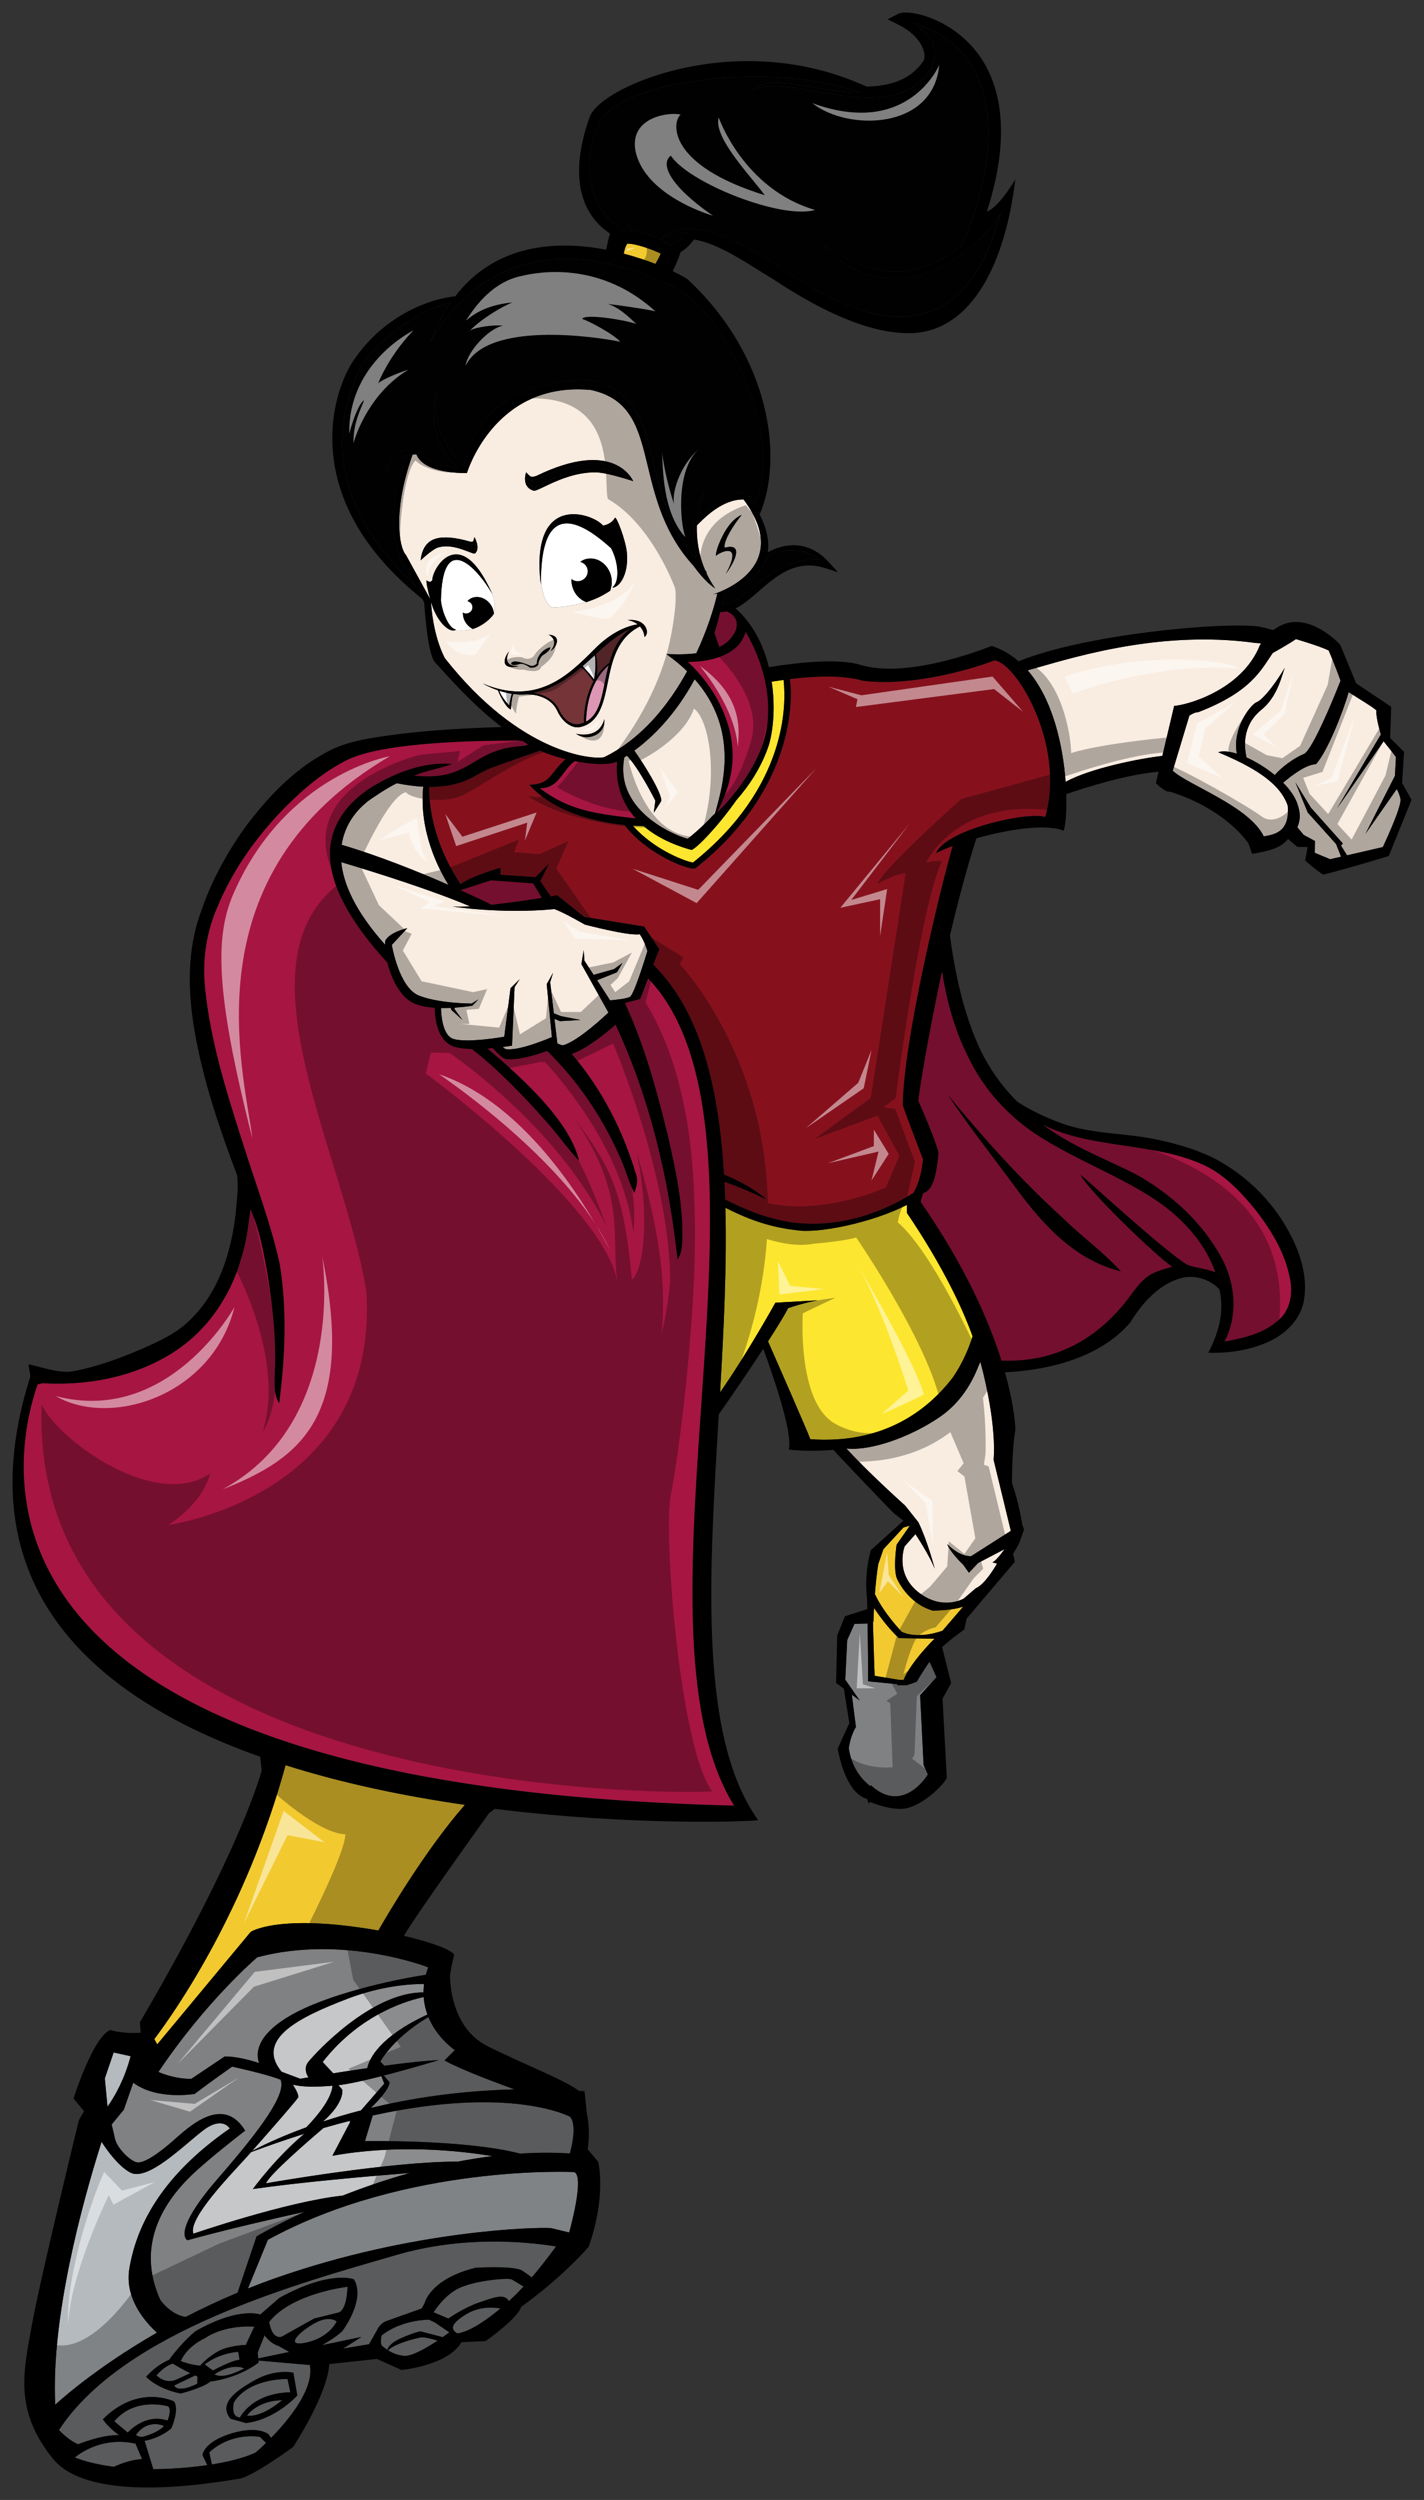 <?xml version="1.0" encoding="utf-8"?>
<!-- Generator: Adobe Illustrator 17.0.0, SVG Export Plug-In . SVG Version: 6.00 Build 0)  -->
<!DOCTYPE svg PUBLIC "-//W3C//DTD SVG 1.1//EN" "http://www.w3.org/Graphics/SVG/1.1/DTD/svg11.dtd">
<svg version="1.1" id="Layer_1" xmlns="http://www.w3.org/2000/svg" xmlns:xlink="http://www.w3.org/1999/xlink" x="0px" y="0px"
	 width="114px" height="200px" viewBox="0 0 114 200" style="enable-background:new 0 0 114 200;" xml:space="preserve">
<rect x="0" y="0" width="114" height="200" fill="#333333" stroke="none"/>
<path id="color11" style="fill:#C6C7C9;" d="M24.519,170.189c-2.224,0.81-3.701,1.551-4.335,1.888
	c1.327-1.493,3.537-4.02,3.676-4.262c0.101-0.18-0.206-0.713-0.414-1.039c0.752,0.186,1.794,0.202,3.176,0.082
	C26.519,167.989,25.258,169.43,24.519,170.189z M26.61,172.464l1.404-2.665c-0.006-0.045-0.002-0.088,0.013-0.134
	c-0.688,0.175-1.402,0.367-2.135,0.579c-1.144,0.973-4.36,3.752-4.593,4.421c0,0,10.04-1.767,15.328-1.73
	c0.914-0.175,1.848-0.324,2.797-0.442C36.791,172.054,31.838,171.52,26.61,172.464z M24.364,170.705
	c-1.351,0.424-2.773,0.91-4.268,1.471c-0.122,0.135-0.237,0.266-0.34,0.38c-1.204,1.345-4.727,4.911-4.276,6.143
	c0,0,7.449-2.563,11.954-3.05c1.601-0.628,3.423-1.265,5.386-1.813c-3.455,0.277-8.818,0.746-12.576,1.289
	C20.244,175.124,22.089,172.59,24.364,170.705z M33.918,159.768c-1.05,0.214-5.008,1.24-8.087,5.194l0.847,0.905
	c0.817-0.132,1.757-0.275,2.722-0.412c0.171-0.793,1.012-2.523,4.819-4.292C34.062,160.742,33.956,160.275,33.918,159.768z
	 M25.859,169.727c0.918-0.306,1.929-0.607,3.041-0.895l1.863-2.14l-0.233-0.597c-1.329,0.341-2.636,0.635-3.435,0.721l0.308,0.355
	C27.403,167.172,27.623,168.171,25.859,169.727z M24.039,166.302c0,0,0.241-0.044,0.651-0.111c-0.185-0.294-0.373-0.788,0.006-1.253
	c0.562-0.696,5.042-5.574,9.209-5.544c-0.002-0.218,0.016-0.442,0.044-0.675c-1.011-0.006-3.357,0.124-6.137,1.186
	c-3.714,1.424-7.445,3.187-5.271,5.837L24.039,166.302z"/>
<path id="color10" style="fill:#86111D;" d="M83.679,65.358c-1.428-0.447-7.939,0.998-8.745,2.895
	c0.326-0.173,0.787-0.37,1.331-0.571c-1.021,3.578-3.945,15.597-3.992,20.742c0.417,1.207,1.616,4.308,1.616,4.308
	s-0.082,1.527-0.755,2.691c-1.916,1.25-5.598,2.959-9.895,2.354c-2.327-0.408-3.821-1.141-5.183-1.815
	c-0.016-0.479-0.036-0.953-0.061-1.424c1.022,0.363,2.134,0.818,3.363,1.423c-0.918-0.817-2.136-1.475-3.397-1.998
	c-0.423-7.059-1.907-13.083-5.662-16.789l0.475-1.246l-1.206-1.805l-4.805-0.774l-2.161-1.727c0,0-0.192,0.036-0.516,0.092
	l-0.837-1.228l0.688-1.375l-1.063,1.063l-2.814-0.188v-0.563c0,0-2.376,0.688-3.189,1.313c-2.372-3.556-2.532-6.767-2.516-7.785
	c1.222,0.011,2.435-0.193,3.524-0.792c0.442-0.252,0.9-0.492,1.37-0.705c0.479-0.174,0.99-0.357,1.484-0.531
	c0.089-0.023,0.176-0.055,0.265-0.074c0.003-0.009,0.013-0.016,0.017-0.025c1.084-0.381,2.024-0.705,2.22-0.777
	c0.54,0.254,1.27,0.493,2.044,0.685c-1.319,1.188-1.183,2.016-2.899,2.051c2.056,2.284,5.478,2.991,7.615,3.21
	c0.113,0.147,0.228,0.293,0.357,0.437c1.822,2.033,4.544,3.059,5.192,3.059c0.012,0,0.021-0.001,0.032-0.001l0.134-0.052
	c7.486-5.931,7.84-12.831,7.525-15.109c1.955-0.24,4.19-0.348,5.827,0.127c3.584,0.482,8.353-0.765,10.551-1.625
	C81.371,53.017,85.328,59.618,83.679,65.358z"/>
<path id="color9" style="fill:#FDE62F;" d="M61.779,54.534c0.307-0.048,0.618-0.096,0.951-0.142
	c0.223,1.939,0.303,8.586-7.251,14.612c-0.541-0.062-3.052-0.977-4.771-2.896c-0.018-0.02-0.031-0.04-0.048-0.06
	c0.358,0.024,0.651,0.035,0.864,0.038c0.884,0.752,2.108,1.432,3.835,1.911c0.374-0.104,2.027-1.764,3.59-3.979
	c1.059-1.2,2.043-2.713,2.609-4.432C61.932,58.292,62.065,56.434,61.779,54.534z M57.647,111.391
	c2.237-3.214,4.426-7.172,4.426-7.172l3.39-0.193c0,0-1.112,0.193-2.373,0.629c-0.234,0.482-0.834,1.461-1.604,2.656
	c0.446,1.014,3.208,7.299,3.385,7.827c5.923,0.418,9.441-2.365,11.426-4.96c0.809-1.197,1.289-2.385,1.563-3.277
	c-1.521-4.239-4.313-8.484-5.252-9.855v-0.652c-2.78,1.42-7.134,2.326-8.902,2.016c-2.32-0.263-4.094-1.008-5.633-1.787
	C58.19,101.307,57.944,106.341,57.647,111.391z"/>
<path id="color8" style="fill:#743438;" d="M47.772,52.268c0.859-0.797,1.802-1.564,2.737-2.003
	c-0.966,0.702-1.438,1.72-1.736,2.783c-0.407,0.29-0.731,0.64-0.991,1.016c0.076-0.61-0.023-1.419-0.07-1.74
	C47.731,52.306,47.752,52.287,47.772,52.268z M46.494,53.414c-1.105,0.932-2.334,1.747-3.838,2.01
	c0.666,0.097,1.7,0.413,2.137,1.438c0.454,0.918,1.158,1.187,1.657,1.044c0.104-0.025,0.198-0.059,0.291-0.095
	c-0.004-0.41,0.032-1.944,0.768-3.301C47.271,54.213,46.844,53.547,46.494,53.414z"/>
<path id="color7" style="fill:#DD97B5;" d="M48.728,53.213c-0.12,0.452-0.213,0.911-0.303,1.355
	c-0.281,1.409-0.528,2.651-1.509,3.165C46.979,54.978,48.196,53.693,48.728,53.213z"/>
<path id="color6" style="fill:#010101;" d="M52.856,19.161c0.693-0.416,1.426-0.568,2.178-0.538
	c-0.106,0.264-0.597,0.804-1.331,1.02C53.486,19.496,53.202,19.328,52.856,19.161z M65.85,19.573
	c2.178,1.377,6.253,4.053,11.134,0.087c1.654-3.446,5.372-14.95-3.895-17.852c0.917,0.713,2.415,1.754,1.403,3.722
	c-3.275,4.95-11.337,0.066-14.219,1.698c1.043-1.404,4.981,0.104,8.611,0.176c-6.991-2.558-19.251-1.004-20.899,2.381
	c-1.53,3.137-0.999,6.975,1.954,8.678c0.219-0.007,0.435,0.001,0.653,0.025c-0.174-0.229-0.318-0.45-0.378-0.622
	c0.183,0.245,0.362,0.45,0.541,0.637c0.771,0.108,1.506,0.369,2.093,0.653c2.068-1.909,5.711-0.306,9.359,2.122
	c3.665,2.438,14.256,9.712,17.922-4.303C78.53,19.9,71.719,25.673,65.85,19.573z M61.382,44.549
	c-0.482,1.69-2.273,2.467-3.382,2.792c-0.063,0.357-0.126,0.622-0.208,1.012c0.891,0.037,1.712-0.657,2.672-1.493
	c1.218-1.063,3.203-2.243,5.198-2.092C64.369,43.835,62.732,43.781,61.382,44.549z M59.785,39.498
	c0.246,0.338,0.454,0.658,0.643,0.968c2.547-6.245-2.785-15.522-6.137-17.356c-0.419-0.21-0.831-0.404-1.235-0.583
	c-0.093-0.014-0.32-0.067-0.558-0.233c-12.378-5.167-17.397,3.819-18.042,5.084c0.455-1.229,1-2.276,1.61-3.168
	c-2.564,0.592-5.398,2.612-7.179,5.049c-4.424,9.222,2.168,15.486,4.389,17.662c-0.36-0.671-0.815-1.51-1.26-2.306
	c-1.087-2.956-0.171-6.351,0.647-8.221c-1.268,0.183-1.637,0.923-1.816,1.344c0.125-1.367,1.932-1.879,2.678-1.941
	c0.135,1.143,2.398,1.563,3.247,1.672c-2.469-2.161-2.2-4.981-1.825-6.11c-0.586,3.084,1.61,5.492,2.166,6.043
	c0.385-1.687,1.589-6.956,10.104-6.956h0.105c3.65,0.767,4.292,3.691,5.04,6.791c0.579,2.396,1.266,5.066,3.364,7.477
	c-0.006-0.093-0.025-0.189-0.07-0.288c-0.002-0.004-0.004-0.007-0.005-0.011c0.043,0.051,0.078,0.113,0.123,0.162
	c-0.324-1.465-0.567-3.876,0.651-5.149c-0.304,0.419-0.572,1.294-0.635,2.386C56.57,40.703,58.559,39.264,59.785,39.498z
	 M37.627,43.545c-1.186-0.415-2.103-0.53-2.728-0.342c-0.622,0.187-1.002,0.911-1.083,1.278c1.039-1.526,3.098-0.832,3.713-0.554
	c0.181,0.083,0.353,0.161,0.416,0.165c0.186-0.216,0.176-0.434,0.111-0.748C37.992,43.547,37.916,43.617,37.627,43.545z
	 M47.696,37.066c-1.204-0.011-2.766,0.408-4.649,1.248c-0.474,0.171-0.643,0.118-0.86-0.09c0.048,0.372,0.145,0.619,0.584,0.801
	c0.109-0.024,0.374-0.165,0.652-0.315c0.94-0.505,4.221-1.935,6.849-0.557C49.94,37.767,48.893,37.077,47.696,37.066z"/>
<path id="color5" style="fill:#A71543;" d="M58.843,51.861c0.455-0.351,0.672-0.834,0.86-1.304c1.216,2.102,1.902,4.423,1.784,6.743
	c-0.074,2.077-1.087,4.056-2.412,5.82c-0.514,0.657-1.042,1.314-1.687,1.897c0.756-1.449,1.258-2.993,1.264-4.567
	c-0.021-2.732-1.361-5.421-3.585-7.493C56.425,52.948,57.88,52.672,58.843,51.861z M50.02,80.236
	c0.006,0.013,0.015,0.026,0.02,0.039c1.578,3.403,2.552,7.018,3.438,10.626c0.615,2.716,1.223,5.467,1.147,8.261
	c-0.035,0.538-0.037,1.117-0.384,1.58c-0.695-6.433-2.193-12.848-4.961-18.774c-0.781,0.689-2.305,1.938-3.512,2.344
	c2.419,2.808,4.106,6.149,5.146,9.621c0.195,0.495,0.036,1.01-0.127,1.493c-0.514-0.984-0.751-2.074-1.247-3.068
	c-1.365-3.056-3.295-5.897-5.736-8.289c-0.893,0.324-2.299,0.754-3.256,0.659c-0.315-0.032-0.764-0.514-1.082-0.879
	c-0.143,0.013-0.291,0.025-0.442,0.036c1.987,1.661,4.168,3.678,5.567,5.556c0.785,1.034,1.458,2.168,1.767,3.414
	c-0.938-0.98-1.687-2.105-2.598-3.104c-1.641-1.864-3.837-4.171-5.976-5.83c-0.484-0.01-0.947-0.055-1.323-0.158
	c-1.35-0.367-1.632-2.009-1.661-3.143c-0.69-0.048-1.364-0.176-1.854-0.452c-0.961-0.541-1.63-1.95-1.939-3.171
	c-2.288-2.474-4.58-5.723-4.583-8.603c-0.054-2.362,1.432-4.255,3.412-5.473c1.917-1.146,4.128-1.989,6.352-1.803
	c-0.991,0.374-2.058,0.509-3.034,0.935c1.096,0.111,2.234,0.096,3.272-0.309c1.163-0.41,2.101-1.275,3.282-1.651
	c0.751-0.29,1.55-0.368,2.343-0.439c0.082-0.03,0.157-0.065,0.241-0.093c-0.158-0.088-0.308-0.189-0.462-0.282
	c-0.153-0.015-0.305-0.042-0.459-0.038c-3.252,0.012-6.512,0.099-9.739,0.547c-1.512,0.237-3.063,0.517-4.404,1.303
	c-1.813,1.017-3.373,2.419-4.807,3.908c-2.06,2.19-3.826,4.689-4.979,7.474c-0.913,2.033-1.258,4.31-1.03,6.525
	c0.422,4.263,1.721,8.373,3.021,12.433c1.011,3.224,2.23,6.389,2.961,9.693c0.597,3.674,0.432,7.444-0.044,11.124
	c-0.484-0.753-0.341-1.691-0.344-2.539c0.128-2.698-0.203-5.395-0.63-8.052c-0.31-1.675-0.626-3.373-1.324-4.933
	c-0.18,1.313-0.322,2.646-0.735,3.915c-0.86,3.101-2.817,5.929-5.575,7.631c-3.073,1.918-6.803,2.602-10.388,2.383
	c-0.003,0.021-0.164,0.06-0.348,0.102c-1.312,3.876-10.139,32.081,55.769,33.697c-9.198-14.803,4.849-53.958-6.89-66.194
	l-0.631,1.654L50.02,80.236z M58.683,50.815c0.399-0.516,0.458-1.259-0.132-1.702c-0.106-0.082-0.233-0.136-0.353-0.201
	c-0.179,0.035-0.358,0.057-0.543,0.044c-0.137,0.582-0.289,1.139-0.455,1.672c0.12,0.415,0.253,0.784,0.389,1.137
	C58.045,51.54,58.435,51.235,58.683,50.815z M39.308,70.422l-2.453,0.792c1.043,0.469,1.903,0.876,2.495,1.167
	c1.485-0.152,3.007-0.383,4.03-0.551l-0.695-1.159L39.308,70.422z M43.195,63.053c2.435,1.843,4.568,2.046,7.7,2.427
	c-1.595-1.769-1.575-3.756-1.483-4.551c-0.736,0.303-2.079,0.22-3.402-0.039C44.932,61.705,44.739,63.088,43.195,63.053z
	 M80.171,108.849c-0.996-3.161-2.879-7.517-6.48-12.71l0.212-0.704c0.833-0.166,1.102-1.691,1.225-3.259
	c-0.418-1.465-1.613-4.106-1.613-4.106c0.03-0.547,0.753-5.083,1.896-10.376c0.383,2.353,0.995,4.661,2.075,6.804
	c1.294,2.741,3.437,5.046,6.032,6.603c2.8,1.736,5.903,2.913,8.681,4.686c2.237,1.434,4.205,3.452,5.101,5.995
	c-0.718-0.272-1.492-0.338-2.212-0.579c-1.76-1.009-7.742-6.542-8.59-7.224c0.625,1.278,6.133,6.574,7.349,7.362
	c-0.78,0.234-1.614,0.423-2.23,0.992c-0.624,0.554-1.055,1.278-1.578,1.922C86.528,108.568,82.457,108.94,80.171,108.849z
	 M80.959,94.531c2.157,2.966,4.719,6.154,8.765,7.18c-1.388-1.543-3.144-2.792-4.629-4.255c-3.365-3.062-6.372-6.409-9.204-9.856
	C77.475,89.967,79.24,92.239,80.959,94.531z M97.807,100.654c1.096,2.042,1.314,4.589,0.212,6.678
	c1.593-0.282,3.294-0.684,4.484-1.857c0.833-0.817,0.996-2.087,0.768-3.187c-0.368-2.01-1.464-3.806-2.688-5.409
	c-1.149-1.426-2.441-2.816-4.108-3.631c-4.105-1.921-8.917-1.269-12.989-3.272c2.258,1.708,4.933,2.701,7.443,3.963
	C93.753,95.516,96.26,97.791,97.807,100.654z"/>
<path id="color4" style="fill:#B5BABE;" d="M8.605,168.542l-0.214-2.273l0.707-2.071l1.359,0.301
	C9.974,166.329,9.215,167.676,8.605,168.542z M16.288,170.415c-1.539,1.161-4.484,4.171-5.887,3.375
	c-0.927-0.52-1.787-1.699-2.269-2.442c-1.517,4.79-4.06,14.008-3.71,21.033c0,0,2.931-2.771,8.143-5.767
	c-0.905-0.821-2.606-2.717-2.211-5.11c0.537-3.231,2.364-7.283,8.042-11.221C18.396,170.283,17.828,169.257,16.288,170.415z
	 M45.953,173.764c0,0-13.413-0.649-24.509,5.423l-1.596,3.895c0.72-0.288,1.457-0.567,2.218-0.834
	c11.029-3.877,21.044-4.089,22.049-3.997l1.451,0.352C45.566,178.602,46.857,174.039,45.953,173.764z"/>
<path id="color3" style="fill:#F2CA30;" d="M50.285,19.494c0.653,0,2.005,0.494,2.61,0.792c-0.096,0.244-0.26,0.549-0.423,0.827
	c-0.738-0.285-1.6-0.574-2.538-0.819c0.063-0.31,0.118-0.568,0.284-0.797C50.236,19.495,50.258,19.494,50.285,19.494z
	 M12.353,163.13l0.232,0.424l7.486-9.003c0,0,2.247-1.504,10.22-0.108c0.754-1.321,3.739-6.403,6.924-10.054
	c-4.731-0.682-9.681-1.692-14.354-3.172l-0.001,0.001C19.7,152.792,14.097,160.814,12.353,163.13z M69.979,132.963l-0.098-3.277
	c0.015,0.033,0.024,0.067,0.039,0.101c0.012-0.324,0.027-0.708,0.05-1.154c0.435,0.654,1.153,1.64,1.994,2.421l2.848,0.046
	c0,0-1.885,1.836-2.48,3.305l-0.445-0.029l-1.864-0.309L69.979,132.963z M74.674,128.85c0,0,1.562,0,2.436-0.32l-1.655,1.928
	c0,0-1.883,0.733-3.262,0.092c0,0-1.432-1.469-2.151-3.02c0.062-0.808,0.147-1.656,0.269-2.398l0.413-1.192l1.608-1.744l0.506-0.137
	l-1.057,1.514c0,0-0.276,1.79,0,2.661C71.78,126.232,72.606,128.254,74.674,128.85z"/>
<path id="color2" style="fill:#F9ECE1;" d="M27.319,68.973c3.048,0.911,7.274,2.253,10.324,3.54
	c-0.52,0.025-1.006,0.032-1.417,0.008c0,0,3.925,0.62,8.162,0.206c0.826,0.309,2.428,1.239,2.428,1.239s3.512,0.929,4.39,0.774
	c0.362,0.465,0.621,1.343,0.621,1.343s-1.034,3.459-1.396,3.666c-0.247,0.141-1.079,0.235-1.586,0.281l-1.043-1.61l1.591-0.639
	l0.442-0.747l-0.678,0.497l-1.633,0.46l-0.738-1.138l-0.056-0.841l-0.186,1.115l2.165,3.877c0,0-2.383,2.292-3.634,2.618
	c-0.074,0.02-0.268-0.063-0.456-0.149l-0.231-1.968l0.439,0.189l1.646-0.097l-1.563-0.304l-0.573-0.225l-0.292-2.485l0.233-0.764
	l-0.51,0.916l0.417,4.231c0,0-2.606,1.141-3.688,0.965c-0.047-0.007-0.151-0.083-0.261-0.169c0.456-0.06,0.755-0.112,0.755-0.112
	l0.204-4.677l0.415-0.642l-0.739,0.726l-0.504,3.883c0,0-2.991,0.531-4.086,0.168c-0.809-0.269-0.956-1.724-0.977-2.467
	c0.269,0.005,0.531,0,0.782-0.011l0.047,0.16l0.888,0.81l-0.651-0.894l0.062-0.095c0.797-0.055,1.389-0.157,1.389-0.157l0.474-0.503
	l-0.533,0.335c0,0-2.634,0-4.233-0.642c-1.599-0.642-2.162-4.051-2.162-4.051l1.244-1.341c0,0-1.371,0.307-1.754,0.977
	c-0.023,0.092-0.027,0.219-0.031,0.345C28.407,72.871,27.484,70.682,27.319,68.973z M55.614,54.338
	c-1.517,2.814-3.363,4.636-4.833,5.707c0.616,0.86,2.171,3.281,2.164,4.019c-0.243,0.417-0.608,0.954-0.608,0.954l0.129-0.959
	c0,0-1.28-2.564-2.274-3.606c-0.069,0.045-0.144,0.098-0.211,0.14c-0.854,4.521,4.64,6.457,5.081,6.506
	c0.798-0.637,1.496-1.299,2.116-1.972c0.002-0.001,0.005,0,0.007-0.001c0.016-0.005,0.03-0.014,0.046-0.019
	C57.849,62.954,59.225,58.421,55.614,54.338z M53.34,52.326c0.635,0.448,1.188,0.909,1.67,1.378
	c-1.48,2.696-3.635,5.397-6.642,6.873c-0.903,0.215-6.718-0.234-12.767-7.938c-0.912-1.815-1.068-3.954-1.092-4.473
	c0.086,0.281,0.177,0.54,0.262,0.719c0.603,1.314,1.382,1.684,1.654,1.526c0.54,0.069,1.006,0.021,1.403-0.105
	c0.009,0.005,0.015,0.013,0.024,0.018c0.199-0.068,0.395-0.151,0.575-0.252c0.506-0.281,0.911-0.654,1.117-0.977
	c0.154-0.536,0.044-1.098-0.157-1.612c0.008,0.014,0.018,0.029,0.026,0.043c-0.014-0.031-0.027-0.053-0.04-0.083
	c-0.092-0.228-0.196-0.45-0.313-0.649c-2.397-4.722-4.45-1.314-4.453-0.379c-0.083,0.075-0.131,0.245-0.439,0.03
	c-0.098-0.062,0.061,0.742,0.272,1.487l-1.943-3.535c-0.54-0.563-1.091-3.494,0.535-8.03c0.101-0.005,0.191-0.018,0.301-0.016
	c0.628,1.619,4.046,1.491,4.046,1.491s2.168-7.292,9.793-6.654h0.09c3.291,0.696,3.874,3.11,4.613,6.166
	c0.611,2.535,1.316,5.373,3.663,7.933c-0.001,0-0.001,0-0.001,0c0.629,0.883,1.264,1.493,1.718,1.79
	c-0.284-0.405-0.518-0.821-0.711-1.242l0.036-0.039c-0.049-0.062-0.09-0.128-0.136-0.192c-0.527-1.241-0.69-2.495-0.659-3.568
	c0.602-0.603,2.029-2.099,3.742-2.078c4.2,5.634-2.429,7.587-2.429,7.587s0.125-0.018,0.331-0.062
	c-0.28,1.215-0.83,2.945-1.688,4.782C54.679,52.398,53.681,52.336,53.34,52.326z M57.304,44.472c0.343-0.312,2.229-1.21,0.805,1.436
	c0.906-1.239,1.311-2.469-0.089-2.086c-0.157-0.512,0.78-1.938,1.359-2.627c-0.797,0.311-1.444,1.357-1.84,2.365
	C57.408,43.895,57.321,44.212,57.304,44.472z M37.981,42.971c-0.098,0.398-0.104,0.407-0.363,0.357
	c-1.179-0.345-2.104-0.422-2.75-0.229c-0.991,0.297-1.155,1.334-1.191,1.728c0,0,0.917-0.887,1.403-1.032
	c0.875-0.262,1.855,0.12,2.443,0.347c0.273,0.107,0.408,0.158,0.483,0.142l0.016-0.003l0.011-0.011
	C38.496,43.849,37.981,42.971,37.981,42.971z M42.106,38.732c-0.002,0-0.005-0.002-0.007-0.003c0,0.002,0.001,0.004,0.002,0.007
	c0.004,0.013,0,0.022,0.003,0.035c0.006,0,0.013-0.001,0.019-0.002c0.093,0.201,0.261,0.383,0.585,0.483l0.026,0.009l0.027-0.001
	c0.142-0.007,0.354-0.106,0.785-0.313c0.918-0.44,2.453-1.177,4.137-1.161c0.935,0.009,3.014,0.709,3.014,0.709
	c-0.074-0.12-1.524-3.448-7.748-0.426c-0.434,0.138-0.447,0.13-0.827-0.284C42.123,37.785,41.928,38.296,42.106,38.732z
	 M44.077,52.078c0.406-0.187,0.989-1.248-0.173-1.303C43.987,50.794,44.787,51.223,44.077,52.078z M46.914,48.161
	c0.008,0.004,0.016,0.01,0.024,0.013c0.123-0.033,0.24-0.089,0.361-0.13c0.029-0.01,0.059-0.021,0.087-0.031
	c0.352-0.122,0.682-0.278,0.997-0.467c0.127-0.073,0.245-0.142,0.347-0.21c0.034-0.025,0.076-0.041,0.109-0.066
	c0.001-0.004,0.001-0.008,0.003-0.012c0.152-0.109,0.277-0.206,0.366-0.287c0.461-0.145,1.13-1.116,0.974-2.767
	c-0.071-0.908-0.842-2.976-0.961-2.771c-0.241,0.451-0.796,0.612-0.954,0.61c-0.702-0.914-5.858-2.817-4.978,4.696
	c0.001-0.177,0.006-0.366,0.012-0.562c0.052,1.415,0.477,2.164,0.864,2.427C45.287,48.564,46.18,48.386,46.914,48.161z
	 M41.364,53.178l0.299-0.076c0,0,0.314-0.046,0.767,0.305c0.355,0.028,0.505-0.043,0.669-0.242c-0.023-0.269,0.235-0.691,0.37-0.758
	c0.06-0.025,0.659-0.417,0.563-0.629c-0.318,0.121-0.567,0.28-0.741,0.496c-0.361,0.436-0.302,0.795-0.302,0.795
	s-0.185,0.268-0.533,0.19c-0.3-0.125-0.966-0.38-1.296-0.332C40.827,52.975,40.822,53.272,41.364,53.178z M41.548,53.294
	c-0.4,0.01-1.336-0.031-0.797-1.182C40.209,52.798,40.169,53.622,41.548,53.294z M48.384,57.528
	c-0.443,1.68-2.264,1.169-2.264,1.169C46.958,59.341,48.487,58.829,48.384,57.528z M50.251,49.609c0,0,0.417,0.05,0.788,0.329
	c-0.008,0.004-0.016,0.009-0.025,0.013c-0.752,0.13-2.024,0.564-3.407,1.965c-2.121,2.144-4.652,4.584-8.954,2.767
	c0,0,0.483,0.291,1.205,0.539c0.116,0.28,0.583,1.339,1.029,1.537c0.058-0.187,0.043-0.915,0.215-1.238
	c0.309,0.04,0.631,0.056,0.961,0.034c0.202-0.026,1.97-0.054,2.583,1.38c0.459,0.93,1.184,1.323,1.729,1.243
	c0.047-0.007,0.092-0.016,0.136-0.029c1.471-0.36,1.819-1.939,2.14-3.537c0.338-1.695,0.726-3.572,2.57-4.494l0.005-0.003
	c0.182,0.196,0.33,0.46,0.369,0.839C52.034,50.703,51.784,49.453,50.251,49.609z M33.884,62.936
	c-0.712-0.038-1.423-0.137-2.109-0.277c-0.719,0.321-2.26,1.368-2.396,1.495c-0.216,0.202-1.708,1.303-2.027,3.431
	c2.922,0.86,6.089,2.129,8.554,3.208C35.128,69.552,33.523,66.491,33.884,62.936z M109.313,66.707l2.36-4.638
	c0.033-0.621,0.073-1.387,0.084-1.504c-0.404-0.539-0.811-1.04-0.992-1.262l-3.725,5.371l3.504-5.911
	c-0.162-0.58-0.422-1.593-0.345-1.919c-0.185-0.221-1.516-1.008-2.233-1.475c-0.396,1.46-1.713,4.8-2.617,5.767
	c-0.808,0.022-1.985,0.934-2.624,1.481c0.565,0.572,0.997,1.187,1.168,1.784c0.152,0.494,0.289,1.021-0.034,1.783l0.507,0.607
	l0.903,0.487l-0.017,0.945l1.237,0.517l0.873-0.202l-0.4-1.017l-2.271-2.524l-0.987-2.408l1.244,2.03l2.556,2.861l-0.149,0.165
	l0.485,0.783l2.863-0.661c0,0,1.419-2.98,1.425-3.791c-0.07-0.394-0.199-0.67-0.311-0.849L109.313,66.707z M97.521,60.181
	c0.363-0.127,0.893-0.071,1.493,0.115c-0.37-2.07,1.092-3.895,1.572-4.114c0.349-0.104,1.243-1.038,2.278-2.768
	c-0.257,0.584-0.547,2.316-1.93,3.408c-1.501,1.251-1.334,2.935-1.142,3.776c0.76,0.34,1.563,0.834,2.263,1.409
	c0.506-0.608,1.573-1.392,2.353-1.697c0.648-0.336,2.274-4.218,2.91-5.856c-0.394-1.116-0.949-2.414-0.949-2.414
	c-0.645-0.329-2.621-0.912-2.621-0.912c-0.507,0.36-1.86,1.117-1.86,1.117c-0.931,1.336-1.698,3.091-5.971,4.734
	c-0.27-0.023-0.702,0.274-0.702,0.274l-1.331,4.407c1.17,1.119,6.149,2.852,7.285,5.252c0.688-0.142,2.122-0.216,1.919-2.464
	C102.457,62.605,100.305,61.343,97.521,60.181z M75.271,113.334c-2.398,1.654-5.608,2.761-7.516,2.544
	c1.948,2.109,4.713,4.572,4.713,4.572l1.057,1.332c0.735,1.514,1.31,3.716,1.31,3.716c-0.353-0.88-1.073-2.045-1.546-2.769
	l-0.865,0.98c0,0-0.826,2.155,1.102,3.671c1.93,1.516,3.63,0.506,3.63,0.506l0.966-0.826c0.781-0.322,1.699-1.975,1.699-1.975
	l-0.367-0.092c0.367-0.184,0.964-1.056,0.964-1.056l-2.111,1.101l-0.736,0.781l-0.459-0.643c-1.059-1.011-1.288-1.653-1.288-1.653
	c1.104,1.103,1.932,0.964,1.932,0.964l3.169-2.019l-1.378-5.692c0,0,0.338-2.587-1.054-7.826c-0.036,0.07-0.072,0.142-0.11,0.212
	C77.85,110.587,76.896,112.216,75.271,113.334z M100.865,51.612c0.033-0.051,0.068-0.085,0.102-0.134
	c-0.158-0.02-0.316-0.038-0.47-0.042c-7.956-1.111-15.271,1.395-18.229,2.188c2.039,2.345,2.831,6.064,3.041,8.927
	c1.961-1.092,6.049-1.896,7.742-2.076l0.949-4.009C94.747,56.466,99.379,55.329,100.865,51.612z"/>
<path id="color1" style="fill:#808183;" d="M9.2,171.08c-0.089-0.43-0.189-0.834-0.263-1.117l0.976-1.184l0.755-2.163
	c1.899,1.429,4.911,0.898,4.911,0.898c1.241-0.942,3.003-2.181,3.003-2.181s2.78,0.598,3.882,1.047
	c0.458,1.114-1.458,3.811-4.999,7.879c-3.807,4.377-2.46,4.962-2.46,4.962c3.112-0.862,7.004-1.75,9.377-2.273
	c-2.397,1.104-3.843,1.963-3.843,1.963l-1.522,4.507c-1.488,0.622-2.878,1.279-4.158,1.942c-1.239-0.198-2.028-1.367-2.028-1.367
	c-2.623-5.811,2.299-9.821,3.526-10.891c1.223-1.071,3.267-2.65,3.267-2.65c-1.647-2.699-4.129-0.661-5.575,0.639
	c-1.444,1.3-2.508,1.934-3.023,1.907C10.511,172.97,9.362,171.88,9.2,171.08z M13.417,193.649c0,0,0.343-0.808,0.061-1.139
	c0,0-2.662-0.808-4.328,1.195l1.078,0.902C10.227,194.608,11.596,193.029,13.417,193.649z M13.121,194.073
	c0,0-1.296-0.618-2.24,0.73c0,0,0.287,0.223,0.634,0.125C11.868,194.829,12.823,194.492,13.121,194.073z M16.753,196.186
	l0.208,0.973c2.541-0.405,3.53-0.975,3.53-0.975s0.333-0.282,0.81-0.747l-0.492-0.487C20.809,194.949,18.583,194.515,16.753,196.186
	z M5.99,196.598c0.38,0.159,1.414,0.524,3.123,0.751c1.346-0.625,2.264-0.616,2.264-0.616l-0.531-1.243
	C8.271,194.929,6.481,196.195,5.99,196.598z M31.064,188.024c0.341,0.216,0.825,0.439,1.372,0.444
	c0.631,0.005,1.782-0.677,2.596-1.216c-0.24-0.081-1.019-0.315-1.352-0.257C33.296,187.067,31.627,187.461,31.064,188.024z
	 M17.983,164.521c0,0,0.956-0.071,2.759,0.526c-0.245-0.684-0.31-2.135,2.388-3.734c2.975-1.767,8.305-2.928,10.966-3.329
	c0.053-0.196,0.105-0.392,0.182-0.598c0,0-6.748-2.643-13.68-0.802c0,0-4.079,3.458-7.911,9.173c0,0,1.21,0.567,2.633,0.551
	L17.983,164.521z M30.442,164.927l0.331,0.335c1.676-0.229,3.295-0.41,4.355-0.449c0,0-2.202,0.663-4.404,1.232l0.458,0.535
	c0,0,0.094,0.54-1.498,2.059c3.182-0.77,7.058-1.38,11.511-1.485c-1.132-0.408-4.303-1.579-5.608-2.316l0.823-0.83
	c0,0-1.407-0.933-2.115-2.636C33.709,161.706,31.603,163.012,30.442,164.927z M29.841,169.24l-0.622,2.053
	c0,0,8.046-0.148,12.409,0.997c1.319-0.083,2.654-0.098,3.99-0.012c0,0,0.666-2.212,0.017-2.937
	C45.634,169.342,40.983,166.798,29.841,169.24z M73.662,135.621l1.311-1.446l-0.557-1.234c-0.547,0.768-1.028,1.602-1.028,1.602
	l-0.781,0.275h-0.763v-0.078l-2.351-0.234v-1.806c0,0-0.013-1.359-0.038-2.817l-1.05,0.031l-0.581,1.299l-0.154,3.163l1.161,1.673
	l-0.637-0.474l0.328,2.589c0,0-0.396,0.573-0.573,1.674c0.247,1.803,1.305,2.745,1.72,3.052c0.034-0.024,0.063-0.051,0.104-0.071
	c-0.002,0.017-0.004,0.034-0.006,0.051c2.601,2.315,4.516-0.912,4.516-0.912l-0.344-0.757L73.662,135.621z M13.831,189.088
	c-0.28,0.083-0.764,0.318-1.302,0.942c0,0,0.649,0.72,1.562,0.354l1.144-0.528C14.626,189.561,14.138,189.273,13.831,189.088z
	 M34.331,185.572c-2.12,0.075-3.388,0.942-3.788,1.271c-0.045,0.213-0.054,0.417-0.047,0.599l0.053,0.193
	c0,0,0.18,0.174,0.468,0.359c0.029-0.157,0.196-0.547,1.102-0.94c1.172-0.513,1.54-0.543,1.54-0.543l1.783,0.463
	c0.321-0.223,0.532-0.386,0.532-0.386l-1.182-0.804L34.331,185.572z M15.796,190.703l0.014-0.585
	c-0.063-0.024-0.126-0.052-0.186-0.082l-1.668,0.8C13.956,190.836,14.104,191.511,15.796,190.703z M19.773,193.245
	c1.184,0.2,2.816-1.228,2.816-1.228C20.57,192.052,19.773,193.245,19.773,193.245z M24.25,187.457
	c1.352-0.208,2.305-0.95,2.705-1.736c0,0-0.571-0.546-1.815,0.164C23.898,186.593,22.899,187.657,24.25,187.457z M19.071,188.146
	c0,0-1.446,0.06-2.69,1.006l0.665,0.49c0,0,1.534-0.835,2.13-0.853L19.071,188.146z M18.058,190.042
	c0.646-0.105,1.497-0.566,1.497-0.566s-0.89-0.505-2.387,0.471C17.168,189.946,17.412,190.145,18.058,190.042z M21.177,186.825
	l-0.547,1.377l0.043,0.474l2.484-0.517l-0.848-0.479C21.847,187.551,21.47,187.202,21.177,186.825z M20.36,186.136
	c0,0-2.261-0.221-3.97,0.928c0,0-1.408,0.614-1.918,1.828c0,0,0.943,0.355,1.563,0.355c0,0,0.417-0.529,1.319-1.076
	c0.898-0.551,2.321-0.57,2.321-0.57L20.36,186.136z M19.214,193.4c0,0,0.929-1.942,4.03-2.016l-0.223-1.063
	c0,0-3.069-0.091-4.294,1.861C18.727,192.183,18.414,193.359,19.214,193.4z M27.096,185.005c0,0,0.658-0.069,0.726-2.061
	c0,0-4.431,0.492-6.273,2.806c0,0,0.169,1.418,1.008,1.186l2.585-1.447L27.096,185.005z M36.66,183.096
	c-1.014,0.523-1.72,1.527-1.949,1.891l1.183,0.498c0,0,1.261-0.875,2.429-1.271c1.044-0.357,2.091-0.8,2.409-0.118
	c0.094-0.088,0.152-0.141,0.152-0.141c0.345-0.31,0.692-0.663,1.032-1.026c-0.356-0.22-0.796-0.489-0.949-0.573
	C40.699,182.201,37.909,182.446,36.66,183.096z M37.24,185.186c-1.155,0.734-1.192,1.139-0.633,1.493
	c1.083-0.146,2.55-1.24,3.458-1.999C39.473,184.57,38.333,184.493,37.24,185.186z M44.516,179.717
	c-0.399,0.547-1.118,1.514-1.949,2.48c-0.333-0.267-0.829-0.587-0.829-0.587c-0.853-0.361-3.661-0.186-3.661-0.186
	c-3.693,0.907-4.094,2.862-4.094,2.862l-0.228,0.399l-2.874,1.021c-0.471,0.204-0.679,0.675-0.679,0.675l-0.656,1.157l-2.084,0.353
	l1.472-0.933l-3.154,0.655c0.569-0.318,1.159-0.701,1.617-1.113c0,0,1.489-1.963,1.17-3.534c-0.006-0.047-0.023-0.092-0.036-0.139
	c-0.015-0.056-0.027-0.116-0.049-0.172c-0.039-0.102-0.086-0.204-0.148-0.304c0,0-1.851-0.783-5.961,1.478l-1.533,1.332
	c-0.388-0.114-2.081-0.44-5.189,1.336c0,0-1.022,0.798-2.118,2.298c-0.372,0.152-1.083,0.523-1.835,1.349
	c0,0,0.867,0.965,2.774,1.338c0,0,1.792-0.461,2.365-0.955c0,0,2.124-0.212,3.869-1.52l-0.015-0.163l4.116,0.357
	c0.36,1.922-1.71,4.412-3.108,5.837l-0.191-0.282c0,0-0.809-0.753-3.026-0.064c-2.214,0.688-2.268,1.718-2.268,1.718l0.383,0.802
	c-0.872,0.128-1.9,0.234-3.122,0.294c-0.424,0.021-0.817,0.026-1.203,0.028l-0.698-2.267c0.627-0.119,1.406-0.39,2.135-0.985
	c0,0,0.676-1.496,0.227-2.163c0,0-2.841-1.433-5.698,1.426c0,0,0.368,0.606,1.302,1.275c-0.596-0.032-1.632,0.088-3.289,0.723
	c-0.81-0.345-1.532-1.141-1.532-1.141c5.233-7.979,19.299-11.758,27.02-14.006C36.947,178.882,41.862,179.29,44.516,179.717z
	 M18.453,193.498l1.22,0.341c0,0,2.044-0.077,4.129-2.197l-0.318-1.824c0,0-1.405-0.328-3.034,0.572
	C18.818,191.295,17.481,192.301,18.453,193.498z"/>
<path id="fill" style="fill:#FFFFFF;" d="M47.549,54.36c-0.091-0.188-0.728-0.875-0.907-1.07c0.334-0.289,0.658-0.585,0.977-0.879
	C47.742,53.028,47.632,54.105,47.549,54.36z M40.778,56.438c-0.014-0.149,0.127-0.698,0.191-0.937
	c-0.361-0.057-0.699-0.143-1.001-0.241C40.129,55.713,40.615,56.302,40.778,56.438z M47.386,48.012
	c-0.029,0.01-0.058,0.021-0.087,0.031C47.329,48.033,47.358,48.023,47.386,48.012z M48.383,47.545
	c0.116-0.07,0.239-0.131,0.347-0.21C48.628,47.403,48.51,47.472,48.383,47.545z M45.796,46.839c-0.04-0.172-0.05-0.342-0.045-0.51
	c0.137,0.102,0.3,0.174,0.485,0.174c0.451,0,0.817-0.358,0.817-0.801c0-0.367-0.257-0.662-0.601-0.757
	c0.15-0.104,0.314-0.187,0.497-0.229c0.866-0.202,1.75,0.423,1.976,1.394c0.095,0.405,0.052,0.802-0.083,1.146
	c0.152-0.109,0.277-0.206,0.366-0.287c-0.019,0.006-0.039,0.02-0.057,0.022c-0.049,0.008-0.098,0.016-0.139,0.004
	c0.635-0.448,0.491-2.056-0.09-3.134c-3.553-3.22-4.862-2.004-5.347-0.06c-0.129,0.514-0.197,1.077-0.236,1.625
	c-0.002,0.031-0.003,0.063-0.005,0.094c-0.015,0.223-0.025,0.443-0.033,0.655c0.052,1.415,0.477,2.164,0.864,2.427
	c1.121-0.038,2.014-0.216,2.748-0.442C46.386,47.96,45.946,47.481,45.796,46.839z M37.828,50.306
	c-0.262-0.139-0.493-0.36-0.638-0.662c-0.1-0.208-0.133-0.423-0.135-0.634c0.076,0.043,0.159,0.075,0.254,0.075
	c0.285,0,0.516-0.227,0.516-0.507c0-0.241-0.176-0.434-0.405-0.484c0.085-0.083,0.169-0.169,0.281-0.223
	c0.61-0.293,1.373,0.027,1.702,0.714c0.08,0.166,0.124,0.34,0.141,0.51c0.154-0.536,0.044-1.098-0.157-1.612
	c-0.073-0.125-0.151-0.256-0.238-0.392c-1.222-1.907-3.76-4.463-3.851,0.966c0.123,1.045,0.691,2.27,1.204,2.299
	c-0.014,0.022-0.038,0.034-0.061,0.049c-0.005,0.003-0.012,0.003-0.018,0.006C36.964,50.48,37.431,50.431,37.828,50.306z
	 M39.06,46.793c0.104,0.205,0.208,0.413,0.313,0.649C39.28,47.213,39.176,46.992,39.06,46.793z"/>
<path id="outline" d="M19.673,193.839c0,0,2.044-0.077,4.129-2.197l-0.318-1.824c0,0-1.405-0.328-3.034,0.572
	c-1.632,0.905-2.969,1.911-1.997,3.108L19.673,193.839z M19.773,193.245c0,0,0.797-1.193,2.816-1.228
	C22.589,192.018,20.956,193.445,19.773,193.245z M18.727,192.183c1.225-1.952,4.294-1.861,4.294-1.861l0.223,1.063
	c-3.101,0.073-4.03,2.016-4.03,2.016C18.414,193.359,18.727,192.183,18.727,192.183z M37.618,43.329
	c-1.179-0.345-2.104-0.422-2.75-0.229c-0.991,0.297-1.155,1.334-1.191,1.728c0,0,0.917-0.887,1.403-1.032
	c0.875-0.262,1.855,0.12,2.443,0.347c0.273,0.107,0.408,0.158,0.483,0.142l0.016-0.003l0.011-0.011
	c0.464-0.421-0.051-1.299-0.051-1.299C37.884,43.37,37.878,43.378,37.618,43.329z M38.056,43.344
	c0.064,0.314,0.074,0.532-0.111,0.748c-0.063-0.004-0.235-0.082-0.416-0.165c-0.615-0.278-2.674-0.972-3.713,0.554
	c0.081-0.367,0.462-1.091,1.083-1.278c0.625-0.188,1.542-0.073,2.728,0.342C37.916,43.617,37.992,43.547,38.056,43.344z
	 M47.054,45.702c0-0.367-0.257-0.662-0.601-0.757c0.15-0.104,0.314-0.187,0.497-0.229c0.866-0.202,1.75,0.423,1.976,1.394
	c0.095,0.405,0.052,0.802-0.083,1.146c-0.001,0.004-0.001,0.008-0.003,0.012c-0.033,0.026-0.076,0.042-0.109,0.066
	c-0.108,0.08-0.231,0.141-0.347,0.21c-0.275,0.158-0.596,0.318-0.997,0.467c-0.029,0.01-0.058,0.021-0.087,0.031
	c-0.122,0.04-0.239,0.097-0.361,0.13c-0.008-0.003-0.016-0.009-0.024-0.013c-0.528-0.2-0.968-0.68-1.118-1.322
	c-0.04-0.172-0.05-0.342-0.045-0.51c0.137,0.102,0.3,0.174,0.485,0.174C46.687,46.503,47.054,46.145,47.054,45.702z M42.099,38.73
	c0,0.002,0.001,0.004,0.002,0.007c0.004,0.013,0,0.022,0.003,0.035c0.006,0,0.013-0.001,0.019-0.002
	c0.093,0.201,0.261,0.383,0.585,0.483l0.026,0.009l0.027-0.001c0.142-0.007,0.354-0.106,0.785-0.313
	c0.918-0.44,2.453-1.177,4.137-1.161c0.935,0.009,3.014,0.709,3.014,0.709c-0.074-0.12-1.524-3.448-7.748-0.426
	c-0.434,0.138-0.447,0.13-0.827-0.284c0,0-0.194,0.511-0.017,0.947C42.104,38.732,42.101,38.731,42.099,38.73z M43.047,38.314
	c1.883-0.84,3.445-1.259,4.649-1.248c1.197,0.011,2.245,0.701,2.576,1.086c-2.627-1.378-5.909,0.051-6.849,0.557
	c-0.278,0.15-0.542,0.291-0.652,0.315c-0.439-0.182-0.536-0.429-0.584-0.801C42.404,38.432,42.573,38.485,43.047,38.314z
	 M112.248,62.637l0.155-2.487l-1.117-1.113l0.09-2.493l-2.806-1.875l-1.278-3.088c0,0-2.819-3.138-5.351-1.174
	c-0.367-0.106-0.75-0.203-1.156-0.281c-2.859-0.388-13.881,0.594-19.236,2.779c-0.621-0.539-1.333-0.964-2.155-1.228
	c-2.968,1.148-7.474,2.393-10.441,1.531c-1.792-0.561-5-0.22-7.397,0.166c-0.434-1.761-1.272-3.463-2.664-4.701
	c0.617-0.306,1.215-0.819,1.827-1.353c1.403-1.224,2.996-2.611,5.321-1.875l1.045,0.33l-0.777-0.845
	c-1.64-1.779-3.586-1.452-4.845-0.746c0.13-0.807-0.029-1.802-0.646-3.024c1.896-4.406,0.944-12.575-5.781-18.828
	c-0.189-0.131-0.601-0.361-1.177-0.632c0.372-0.801,0.551-1.263,0.619-1.522c0.391-0.228,0.751-0.568,1.078-1.017
	c1.663,0.266,3.463,1.389,5.06,2.387c0.414,0.259,0.815,0.51,1.18,0.725c4.445,2.949,8.032,4.382,10.965,4.382
	c4.67,0,7.633-4.941,8.523-12.309c0,0-1.278,2.213-2.279,2.58c2.071-6.415,0.935-10.207-0.488-12.312
	C76.732,1.981,73.878,1,72.496,1c0,0,0,0-0.001,0c-0.254,0-0.447,0.036-0.594,0.11l-0.849,0.43l0.851,0.426
	c1.62,0.811,1.991,1.82,2.075,2.216c0.081,0.376,0.008,0.634-0.099,0.766c-0.938,1.307-2.372,1.937-4.505,1.979
	c-2.954-1.354-6.15-2.039-9.503-2.039c-6.444,0-12.043,2.684-12.673,4.491c-2.007,5.684,0,8.23,1.641,9.313
	c-0.119,0.348-0.199,0.731-0.262,1.036c-0.017,0.083-0.037,0.172-0.054,0.248c-3.97-0.76-8.849-0.478-12.081,3.729
	c-1.999,0.188-5.541,1.471-7.954,4.868c-1.819,2.381-4.869,11.213,5.312,19.332c0.101,0.19,0.161,0.306,0.161,0.306
	s0.235,4.079,0.86,4.769c1.531,1.69,3.272,3.611,5.344,5.182c-3.409,0.104-6.817,0.303-10.187,0.843
	c-1.335,0.213-2.678,0.519-3.867,1.189c-2.679,1.432-4.799,3.705-6.584,6.124c-1.43,2.023-2.625,4.229-3.422,6.581
	c-1.154,3.077-1.077,6.45-0.516,9.645c0.684,3.933,1.973,7.73,3.385,11.455c0.146,1.036-0.031,2.092-0.113,3.132
	c-0.36,3.08-1.358,6.27-3.653,8.473c-1.068,1.07-2.469,1.696-3.833,2.3c-1.782,0.772-3.623,1.439-5.534,1.799
	c-1.093,0.194-2.45-0.326-3.543-0.559c-0.04,0.112,0.135,0.797,0.129,0.984c-5.319,16.736,5.019,25.677,18.404,30.413l0.116,1.095
	c0,0-1.486,6.047-9.753,20.161l0.073,0.822c-1.586,0.094-2.443-0.222-2.443-0.222c-1.41,0.614-2.936,5.485-2.936,5.485l0.839,1.007
	l-0.414,0.738c0,0-3.013,12.323-3.735,16.24c-0.718,3.919-1.459,6.94,1.643,10.815c3.104,3.876,13.849,1.748,14.887,1.628
	c1.037-0.116,4.367-2.557,4.367-2.557c2.349-3.735,2.83-5.702,2.883-6.625l3.812-0.412l1.976,0.884c0,0,3.734-0.355,4.796-2.227
	l1.931-0.084c0,0,2.523-1.749,2.851-2.74c0,0,3.023-2.113,5.398-4.797c1.455-4.121,0.768-6.804,0.768-6.804l-0.844-1.008
	c0.252-1.536-0.069-2.891-0.069-2.891l-0.183-1.753c-0.154-0.01-0.303-0.019-0.456-0.028c-0.964-0.796-4.742-2.277-7.332-3.585
	c-2.95-1.495-2.995-5.313-2.974-5.655c0.017-0.343,0.327-1.667,0.327-1.667c-0.463-0.567-2.665-1.169-4.02-1.496
	c0.727-1.346,6.809-9.811,6.809-9.811c0.147-0.097,0.309-0.227,0.465-0.344c11.222,1.39,20.632,1.012,21.081,0.899
	c-4.753-6.64-3.933-19.444-3.151-32.46c1.151-1.637,2.477-3.588,3.559-5.246c0.671,1.814,2.405,6.72,2.043,8.064
	c0.173,0.022,1.603,0.188,3.57,0.024c1.244,1.334,4.008,4.248,4.882,5.101l0.728,0.565l-2.604,2.349c0,0-0.571,1.79-0.31,3.854
	c0.008,0.273,0.015,0.564,0.022,0.872l-1.794,0.571l-0.618,1.542l-0.088,3.791l0.624,0.463l0.436,2.755l-0.927,2.026
	c0,0,0.521,3.534,2.35,4.039c0.041,0.148,0.103,0.298,0.178,0.439c0.008-0.071,0.016-0.146,0.023-0.218
	c0.628,0.259,1.668,0.613,2.599,0.567c1.446-0.067,3.308-1.859,3.582-2.478l-0.344-6.335l0.69-1.24l-0.723-2.885
	c0.765-0.71,1.779-1.406,1.779-1.406l0.184-0.873l3.859-4.545l-0.139-0.643l0.461-0.78l0.412-1.146l-0.138-0.414
	c0,0-0.274-1.789-0.825-3.305c0,0,0-2.847,0.273-4.269c0,0-0.01-1.678-0.837-4.606c2.5-0.107,7.256-0.771,10.01-3.955
	c0.921-1.472,2.131-2.914,3.823-3.497c1.132-0.428,2.504-0.062,3.326,0.803c0.45,1.723-0.061,3.553-0.878,5.087
	c1.614,0.046,3.256-0.186,4.743-0.844c1.333-0.579,2.526-1.68,2.872-3.134c0.292-1.358,0.06-2.781-0.416-4.073
	c-1.25-3.294-3.808-6.053-6.957-7.619c-1.412-0.661-2.922-1.087-4.446-1.403c-2.466-0.517-5.045-0.406-7.443-1.245
	c-1.269-0.461-2.517-1.027-3.644-1.771c-1.227-1.204-2.234-2.641-2.98-4.189c-1.323-2.867-1.987-5.972-2.413-9.092
	c0.628-2.676,1.346-5.396,2.12-7.784c2.464-0.695,5.484-1.198,6.988-0.611c0.145-0.407,0.248-1.503,0.204-2.926
	c1.458-0.5,4.88-1.594,7.391-1.788l-0.216,0.912c0,0,0.771,0.778,1.118,0.673c4.537,1.422,6.286,4.135,6.286,4.135
	s0.139,0.362,0.297,0.849c1.706-0.286,2.339-0.554,2.882-1.191l0.744,0.628l0.82,0.018l-0.192,1.067c0,0,0.538,0.522,1.43,1.142
	c2.005-0.495,5.258-1.491,5.258-1.491l1.825-4.496L112.248,62.637z M62.73,54.392c0.223,1.939,0.303,8.586-7.251,14.612
	c-0.541-0.062-3.052-0.977-4.771-2.896c-0.018-0.02-0.031-0.04-0.048-0.06c0.358,0.024,0.651,0.035,0.864,0.038
	c0.884,0.752,2.108,1.432,3.835,1.911c0.374-0.104,2.027-1.764,3.59-3.979c1.059-1.2,2.043-2.713,2.609-4.432
	c0.372-1.296,0.506-3.154,0.22-5.054C62.086,54.486,62.397,54.438,62.73,54.392z M46.01,60.89c1.323,0.259,2.667,0.341,3.402,0.039
	c-0.091,0.795-0.112,2.782,1.483,4.551c-3.132-0.38-5.265-0.584-7.7-2.427C44.739,63.088,44.932,61.705,46.01,60.89z M52.945,64.065
	c0.007-0.738-1.548-3.159-2.164-4.019c1.47-1.071,3.316-2.893,4.833-5.707c3.61,4.083,2.234,8.615,1.616,10.769
	c-0.016,0.005-0.03,0.014-0.046,0.019c-0.002,0.001-0.005,0.001-0.007,0.001c-0.62,0.673-1.318,1.336-2.116,1.972
	c-0.441-0.049-5.936-1.985-5.081-6.506c0.066-0.042,0.142-0.095,0.211-0.14c0.994,1.042,2.274,3.606,2.274,3.606l-0.129,0.959
	C52.337,65.018,52.702,64.481,52.945,64.065z M59.703,50.557c1.216,2.102,1.902,4.423,1.784,6.743
	c-0.074,2.077-1.087,4.056-2.412,5.82c-0.514,0.657-1.042,1.314-1.687,1.897c0.756-1.449,1.258-2.993,1.264-4.567
	c-0.021-2.732-1.361-5.421-3.585-7.493c1.357-0.009,2.813-0.285,3.775-1.096C59.298,51.511,59.515,51.027,59.703,50.557z
	 M58.551,49.112c0.59,0.443,0.531,1.186,0.132,1.702c-0.248,0.421-0.638,0.725-1.094,0.95c-0.136-0.353-0.269-0.723-0.389-1.137
	c0.166-0.533,0.318-1.09,0.455-1.672c0.185,0.013,0.364-0.008,0.543-0.044C58.317,48.977,58.444,49.031,58.551,49.112z
	 M65.662,44.768c-1.995-0.151-3.981,1.029-5.198,2.092c-0.96,0.835-1.781,1.53-2.672,1.493c0.082-0.39,0.145-0.655,0.208-1.012
	c1.108-0.324,2.899-1.101,3.382-2.792C62.732,43.781,64.369,43.835,65.662,44.768z M53.703,19.642
	c-0.217-0.146-0.501-0.314-0.847-0.482c0.693-0.416,1.426-0.568,2.178-0.538C54.928,18.886,54.438,19.426,53.703,19.642z
	 M52.896,20.286c-0.096,0.244-0.26,0.549-0.423,0.827c-0.738-0.285-1.6-0.574-2.538-0.819c0.063-0.31,0.118-0.568,0.284-0.797
	c0.018-0.002,0.039-0.002,0.066-0.002C50.938,19.494,52.29,19.987,52.896,20.286z M47.986,9.785
	c1.648-3.386,13.908-4.939,20.899-2.381c-3.63-0.072-7.568-1.581-8.611-0.176c2.882-1.632,10.943,3.252,14.219-1.698
	c1.012-1.967-0.486-3.008-1.403-3.722c9.267,2.902,5.549,14.406,3.895,17.852c-4.881,3.966-8.956,1.29-11.134-0.087
	c5.869,6.1,12.681,0.327,14.28-2.597c-3.666,14.015-14.257,6.741-17.922,4.303c-3.648-2.428-7.291-4.031-9.359-2.122
	c-0.587-0.284-1.322-0.545-2.093-0.653c-0.179-0.188-0.358-0.392-0.541-0.637c0.06,0.172,0.204,0.392,0.378,0.622
	c-0.219-0.024-0.435-0.032-0.653-0.025C46.987,16.76,46.456,12.922,47.986,9.785z M28.887,29.259
	c1.781-2.437,4.615-4.457,7.179-5.049c-0.61,0.892-1.155,1.939-1.61,3.168c0.645-1.265,5.664-10.251,18.042-5.084
	c0.237,0.166,0.465,0.218,0.558,0.233c0.404,0.18,0.816,0.373,1.235,0.583c3.352,1.834,8.684,11.111,6.137,17.356
	c-0.188-0.311-0.396-0.63-0.643-0.968c-1.227-0.234-3.215,1.205-3.996,2.315c0.063-1.092,0.331-1.966,0.635-2.386
	c-1.219,1.273-0.976,3.684-0.651,5.149c-0.045-0.049-0.08-0.11-0.123-0.162c0.001,0.004,0.003,0.007,0.005,0.011
	c0.045,0.099,0.064,0.194,0.07,0.288c-2.099-2.411-2.785-5.081-3.364-7.477c-0.748-3.1-1.39-6.024-5.04-6.791h-0.105
	c-8.515,0-9.718,5.269-10.104,6.956c-0.555-0.551-2.751-2.959-2.166-6.043c-0.375,1.128-0.644,3.949,1.825,6.11
	c-0.849-0.109-3.112-0.528-3.247-1.672c-0.746,0.062-2.553,0.574-2.678,1.941c0.179-0.421,0.548-1.161,1.816-1.344
	c-0.817,1.871-1.733,5.266-0.647,8.221c0.445,0.795,0.9,1.635,1.26,2.306C31.055,44.746,24.463,38.481,28.887,29.259z
	 M35.601,52.639c-0.912-1.815-1.068-3.954-1.092-4.473c0.086,0.281,0.177,0.54,0.262,0.719c0.603,1.314,1.382,1.684,1.654,1.526
	c0.005-0.003,0.013-0.002,0.018-0.006c0.023-0.015,0.047-0.027,0.061-0.049c-0.513-0.029-1.082-1.254-1.204-2.299
	c0.091-5.429,2.629-2.872,3.851-0.966c0.087,0.135,0.165,0.266,0.238,0.392c0.008,0.014,0.018,0.029,0.026,0.043
	c-0.014-0.031-0.027-0.053-0.04-0.083c-0.105-0.236-0.209-0.444-0.313-0.649c-2.397-4.722-4.45-1.314-4.453-0.379
	c-0.083,0.075-0.131,0.245-0.439,0.03c-0.098-0.062,0.061,0.742,0.272,1.487l-1.943-3.535c-0.54-0.563-1.091-3.494,0.535-8.03
	c0.101-0.005,0.191-0.018,0.301-0.016c0.628,1.619,4.046,1.491,4.046,1.491s2.168-7.292,9.793-6.654h0.09
	c3.291,0.696,3.874,3.11,4.613,6.166c0.611,2.535,1.316,5.373,3.663,7.933c-0.001,0-0.001,0-0.001,0
	c0.629,0.883,1.264,1.493,1.718,1.79c-0.284-0.405-0.518-0.821-0.711-1.242l0.036-0.039c-0.049-0.062-0.09-0.128-0.136-0.192
	c-0.527-1.241-0.69-2.495-0.659-3.568c0.602-0.603,2.029-2.099,3.742-2.078c4.2,5.634-2.429,7.587-2.429,7.587
	s0.125-0.018,0.331-0.062c-0.28,1.215-0.83,2.945-1.688,4.782c-1.063,0.132-2.061,0.069-2.401,0.06
	c0.635,0.448,1.188,0.909,1.67,1.378c-1.48,2.696-3.635,5.397-6.642,6.873C47.465,60.792,41.649,60.342,35.601,52.639z
	 M15.58,167.514c1.241-0.942,3.003-2.181,3.003-2.181s2.78,0.598,3.882,1.047c0.458,1.114-1.458,3.811-4.999,7.879
	c-3.807,4.377-2.46,4.962-2.46,4.962c3.112-0.862,7.004-1.75,9.377-2.273c-2.397,1.104-3.843,1.963-3.843,1.963l-1.522,4.507
	c-1.488,0.622-2.878,1.279-4.158,1.942c-1.239-0.198-2.028-1.367-2.028-1.367c-2.623-5.811,2.299-9.821,3.526-10.891
	c1.223-1.071,3.267-2.65,3.267-2.65c-1.647-2.699-4.129-0.661-5.575,0.639c-1.444,1.3-2.508,1.934-3.023,1.907
	c-0.516-0.028-1.665-1.118-1.827-1.918c-0.089-0.43-0.189-0.834-0.263-1.117l0.976-1.184l0.755-2.163
	C12.568,168.045,15.58,167.514,15.58,167.514z M23.446,166.775c0.752,0.186,1.794,0.202,3.176,0.082
	c-0.104,1.132-1.364,2.572-2.104,3.331c-2.224,0.81-3.701,1.551-4.335,1.888c1.327-1.493,3.537-4.02,3.676-4.262
	C23.961,167.635,23.654,167.102,23.446,166.775z M24.364,170.705c-2.275,1.885-4.121,4.419-4.121,4.419
	c3.757-0.543,9.121-1.012,12.576-1.289c-1.962,0.549-3.785,1.185-5.386,1.813c-4.504,0.487-11.954,3.05-11.954,3.05
	c-0.451-1.231,3.073-4.798,4.276-6.143c0.103-0.114,0.218-0.245,0.34-0.38C21.591,171.615,23.013,171.129,24.364,170.705z
	 M21.299,174.665c0.232-0.669,3.449-3.448,4.593-4.421c0.733-0.212,1.448-0.404,2.135-0.579c-0.015,0.046-0.018,0.089-0.013,0.134
	l-1.404,2.665c5.228-0.944,10.18-0.41,12.814,0.028c-0.949,0.118-1.883,0.268-2.797,0.442
	C31.339,172.898,21.299,174.665,21.299,174.665z M25.859,169.727c1.764-1.557,1.544-2.556,1.544-2.556l-0.308-0.355
	c0.799-0.086,2.106-0.38,3.435-0.721l0.233,0.597l-1.863,2.14C27.788,169.12,26.777,169.422,25.859,169.727z M26.678,165.867
	l-0.847-0.905c3.079-3.954,7.038-4.98,8.087-5.194c0.038,0.508,0.144,0.975,0.301,1.396c-3.807,1.768-4.648,3.499-4.819,4.292
	C28.435,165.592,27.495,165.735,26.678,165.867z M33.905,159.394c-4.167-0.03-8.647,4.848-9.209,5.544
	c-0.379,0.465-0.191,0.959-0.006,1.253c-0.41,0.067-0.651,0.111-0.651,0.111l-1.497-0.561c-2.174-2.65,1.557-4.413,5.271-5.837
	c2.779-1.061,5.125-1.191,6.137-1.186C33.921,158.951,33.903,159.176,33.905,159.394z M9.099,164.198l1.359,0.301
	c-0.483,1.83-1.243,3.177-1.852,4.043l-0.214-2.273L9.099,164.198z M4.422,192.381c-0.35-7.025,2.193-16.243,3.71-21.033
	c0.482,0.743,1.342,1.922,2.269,2.442c1.403,0.796,4.348-2.214,5.887-3.375c1.54-1.158,2.107-0.132,2.107-0.132
	c-5.677,3.938-7.505,7.989-8.042,11.221c-0.396,2.394,1.306,4.289,2.211,5.11C7.353,189.609,4.422,192.381,4.422,192.381z
	 M9.113,197.349c-1.709-0.227-2.743-0.592-3.123-0.751c0.491-0.402,2.281-1.669,4.855-1.108l0.531,1.243
	C11.377,196.732,10.46,196.724,9.113,197.349z M9.149,193.706c1.666-2.003,4.328-1.195,4.328-1.195
	c0.282,0.331-0.061,1.139-0.061,1.139c-1.821-0.62-3.19,0.959-3.19,0.959L9.149,193.706z M10.881,194.804
	c0.944-1.349,2.24-0.73,2.24-0.73c-0.298,0.419-1.253,0.756-1.607,0.855C11.168,195.026,10.881,194.804,10.881,194.804z
	 M20.491,196.184c0,0-0.99,0.569-3.53,0.975l-0.208-0.973c1.83-1.671,4.056-1.236,4.056-1.236l0.492,0.487
	C20.824,195.901,20.491,196.184,20.491,196.184z M32.436,188.469c-0.547-0.006-1.031-0.229-1.372-0.444
	c0.563-0.563,2.232-0.957,2.616-1.028c0.333-0.059,1.111,0.176,1.352,0.257C34.217,187.792,33.067,188.474,32.436,188.469z
	 M35.441,186.974l-1.783-0.463c0,0-0.367,0.03-1.54,0.543c-0.906,0.394-1.073,0.783-1.102,0.94
	c-0.288-0.186-0.468-0.359-0.468-0.359l-0.053-0.193c-0.007-0.182,0.002-0.386,0.047-0.599c0.4-0.328,1.668-1.195,3.788-1.271
	l0.461,0.212l1.182,0.804C35.974,186.588,35.763,186.751,35.441,186.974z M36.607,186.68c-0.559-0.355-0.522-0.759,0.633-1.493
	c1.093-0.693,2.233-0.616,2.825-0.506C39.157,185.439,37.69,186.533,36.607,186.68z M40.883,183.954c0,0-0.058,0.053-0.152,0.141
	c-0.318-0.682-1.364-0.238-2.409,0.118c-1.167,0.396-2.429,1.271-2.429,1.271l-1.183-0.498c0.229-0.363,0.935-1.367,1.949-1.891
	c1.25-0.649,4.039-0.895,4.306-0.741c0.152,0.084,0.593,0.353,0.949,0.573C41.575,183.291,41.228,183.645,40.883,183.954z
	 M42.567,182.197c-0.333-0.267-0.829-0.587-0.829-0.587c-0.853-0.361-3.661-0.186-3.661-0.186c-3.693,0.907-4.094,2.862-4.094,2.862
	l-0.228,0.399l-2.874,1.021c-0.471,0.204-0.679,0.675-0.679,0.675l-0.656,1.157l-2.084,0.353l1.472-0.933l-3.154,0.655
	c0.569-0.318,1.159-0.701,1.617-1.113c0,0,1.489-1.963,1.17-3.534c-0.006-0.047-0.023-0.092-0.036-0.139
	c-0.015-0.056-0.027-0.116-0.049-0.172c-0.039-0.102-0.086-0.204-0.148-0.304c0,0-1.851-0.783-5.961,1.478l-1.533,1.332
	c-0.388-0.114-2.081-0.44-5.189,1.336c0,0-1.022,0.798-2.118,2.298c-0.372,0.152-1.083,0.523-1.835,1.349
	c0,0,0.867,0.965,2.774,1.338c0,0,1.792-0.461,2.365-0.955c0,0,2.124-0.212,3.869-1.52l-0.015-0.163l4.116,0.357
	c0.36,1.922-1.71,4.412-3.108,5.837l-0.191-0.282c0,0-0.809-0.753-3.026-0.064c-2.214,0.688-2.268,1.718-2.268,1.718l0.383,0.802
	c-0.872,0.128-1.9,0.234-3.122,0.294c-0.424,0.021-0.817,0.026-1.203,0.028l-0.698-2.267c0.627-0.119,1.406-0.39,2.135-0.985
	c0,0,0.676-1.496,0.227-2.163c0,0-2.841-1.433-5.698,1.426c0,0,0.368,0.606,1.302,1.275c-0.596-0.032-1.632,0.088-3.289,0.723
	c-0.81-0.345-1.532-1.141-1.532-1.141c5.233-7.979,19.299-11.758,27.02-14.006c5.209-1.515,10.125-1.107,12.778-0.68
	C44.117,180.264,43.398,181.23,42.567,182.197z M22.557,186.936c-0.839,0.232-1.008-1.186-1.008-1.186
	c1.842-2.314,6.273-2.806,6.273-2.806c-0.067,1.991-0.726,2.061-0.726,2.061l-1.954,0.483L22.557,186.936z M23.158,188.159
	l-2.484,0.517l-0.043-0.474l0.547-1.377c0.293,0.377,0.67,0.726,1.132,0.855L23.158,188.159z M25.14,185.885
	c1.244-0.71,1.815-0.164,1.815-0.164c-0.4,0.786-1.353,1.528-2.705,1.736C22.899,187.657,23.898,186.593,25.14,185.885z
	 M19.555,189.476c0,0-0.851,0.461-1.497,0.566c-0.646,0.103-0.89-0.096-0.89-0.096C18.665,188.971,19.555,189.476,19.555,189.476z
	 M17.047,189.643l-0.665-0.49c1.244-0.946,2.69-1.006,2.69-1.006l0.105,0.643C18.581,188.808,17.047,189.643,17.047,189.643z
	 M17.354,188.171c-0.903,0.547-1.319,1.076-1.319,1.076c-0.62,0-1.563-0.355-1.563-0.355c0.51-1.214,1.918-1.828,1.918-1.828
	c1.709-1.149,3.97-0.928,3.97-0.928l-0.685,1.465C19.675,187.601,18.252,187.62,17.354,188.171z M15.625,190.036
	c0.06,0.03,0.122,0.058,0.186,0.082l-0.014,0.585c-1.693,0.808-1.84,0.133-1.84,0.133L15.625,190.036z M12.529,190.03
	c0.539-0.624,1.022-0.859,1.302-0.942c0.307,0.186,0.795,0.473,1.404,0.768l-1.144,0.528C13.178,190.75,12.529,190.03,12.529,190.03
	z M45.566,178.602l-1.451-0.352c-1.005-0.092-11.02,0.12-22.049,3.997c-0.761,0.267-1.498,0.546-2.218,0.834l1.596-3.895
	c11.096-6.072,24.509-5.423,24.509-5.423C46.857,174.039,45.566,178.602,45.566,178.602z M45.617,172.278
	c-1.336-0.086-2.671-0.071-3.99,0.012c-4.363-1.145-12.409-0.997-12.409-0.997l0.622-2.053c11.143-2.442,15.793,0.102,15.793,0.102
	C46.283,170.066,45.617,172.278,45.617,172.278z M36.411,164.007l-0.823,0.83c1.305,0.737,4.477,1.908,5.608,2.316
	c-4.453,0.105-8.329,0.716-11.511,1.485c1.591-1.519,1.498-2.059,1.498-2.059l-0.458-0.535c2.203-0.569,4.404-1.232,4.404-1.232
	c-1.061,0.039-2.679,0.221-4.355,0.449l-0.331-0.335c1.161-1.915,3.267-3.221,3.853-3.556
	C35.003,163.074,36.411,164.007,36.411,164.007z M34.277,157.387c-0.076,0.206-0.129,0.401-0.182,0.598
	c-2.661,0.401-7.991,1.563-10.966,3.329c-2.698,1.6-2.632,3.051-2.388,3.734c-1.803-0.598-2.759-0.526-2.759-0.526l-2.664,1.787
	c-1.423,0.017-2.633-0.551-2.633-0.551c3.833-5.715,7.911-9.173,7.911-9.173C27.529,154.744,34.277,157.387,34.277,157.387z
	 M30.292,154.442c-7.973-1.395-10.22,0.108-10.22,0.108l-7.486,9.003l-0.232-0.424c1.744-2.315,7.347-10.338,10.509-21.912
	l0.001-0.001c4.672,1.48,9.623,2.49,14.354,3.172C34.031,148.039,31.046,153.121,30.292,154.442z M58.773,144.454
	c-65.909-1.616-57.081-29.821-55.769-33.697c0.184-0.042,0.344-0.081,0.348-0.102c3.584,0.219,7.314-0.465,10.388-2.383
	c2.758-1.702,4.715-4.53,5.575-7.631c0.413-1.27,0.555-2.602,0.735-3.915c0.698,1.56,1.015,3.258,1.324,4.933
	c0.427,2.657,0.758,5.354,0.63,8.052c0.003,0.848-0.141,1.786,0.344,2.539c0.476-3.68,0.641-7.45,0.044-11.124
	c-0.731-3.305-1.95-6.469-2.961-9.693c-1.299-4.06-2.599-8.17-3.021-12.433c-0.229-2.215,0.117-4.492,1.03-6.525
	c1.153-2.786,2.919-5.284,4.979-7.474c1.434-1.489,2.995-2.891,4.807-3.908c1.341-0.786,2.892-1.066,4.404-1.303
	c3.226-0.449,6.487-0.535,9.739-0.547c0.154-0.004,0.306,0.023,0.459,0.038c0.155,0.093,0.304,0.194,0.462,0.282
	c-0.084,0.028-0.159,0.063-0.241,0.093c-0.793,0.071-1.591,0.149-2.343,0.439c-1.181,0.376-2.119,1.241-3.282,1.651
	c-1.039,0.404-2.177,0.42-3.272,0.309c0.976-0.426,2.042-0.561,3.034-0.935c-2.224-0.186-4.434,0.656-6.352,1.803
	c-1.98,1.218-3.466,3.11-3.412,5.473c0.003,2.879,2.296,6.128,4.583,8.603c0.309,1.221,0.977,2.63,1.939,3.171
	c0.491,0.276,1.165,0.404,1.854,0.452c0.029,1.134,0.312,2.775,1.661,3.143c0.376,0.103,0.838,0.147,1.323,0.158
	c2.139,1.659,4.334,3.966,5.976,5.83c0.911,1,1.659,2.125,2.598,3.104c-0.309-1.246-0.982-2.38-1.767-3.414
	c-1.4-1.878-3.58-3.896-5.567-5.556c0.152-0.011,0.299-0.023,0.442-0.036c0.318,0.364,0.767,0.847,1.082,0.879
	c0.958,0.096,2.364-0.335,3.256-0.659c2.441,2.392,4.371,5.233,5.736,8.289c0.496,0.994,0.733,2.084,1.247,3.068
	c0.163-0.482,0.322-0.998,0.127-1.493c-1.04-3.472-2.728-6.813-5.146-9.621c1.207-0.406,2.731-1.654,3.512-2.344
	c2.768,5.927,4.266,12.342,4.961,18.774c0.347-0.463,0.349-1.042,0.384-1.58c0.075-2.794-0.532-5.545-1.147-8.261
	c-0.886-3.608-1.859-7.224-3.438-10.626c-0.005-0.013-0.014-0.026-0.02-0.039l1.233-0.322l0.631-1.654
	C63.622,90.496,49.575,129.651,58.773,144.454z M35.906,70.793c-2.465-1.079-5.632-2.348-8.554-3.208
	c0.318-2.128,1.811-3.229,2.027-3.431c0.137-0.127,1.678-1.174,2.396-1.495c0.686,0.14,1.397,0.24,2.109,0.277
	C33.523,66.491,35.128,69.552,35.906,70.793z M50.431,79.749c-0.247,0.141-1.079,0.235-1.586,0.281l-1.043-1.61l1.591-0.639
	l0.442-0.747l-0.678,0.497l-1.633,0.46l-0.738-1.138l-0.056-0.841l-0.186,1.115l2.165,3.877c0,0-2.383,2.292-3.634,2.618
	c-0.074,0.02-0.268-0.063-0.456-0.149l-0.231-1.968l0.439,0.189l1.646-0.097l-1.563-0.304l-0.573-0.225l-0.292-2.485l0.233-0.764
	l-0.51,0.916l0.417,4.231c0,0-2.606,1.141-3.688,0.965c-0.047-0.007-0.151-0.083-0.261-0.169c0.456-0.06,0.755-0.112,0.755-0.112
	l0.204-4.677l0.415-0.642l-0.739,0.726l-0.504,3.883c0,0-2.991,0.531-4.086,0.168c-0.809-0.269-0.956-1.724-0.977-2.467
	c0.269,0.005,0.531,0,0.782-0.011l0.047,0.16l0.888,0.81l-0.651-0.894l0.062-0.095c0.797-0.055,1.389-0.157,1.389-0.157l0.474-0.503
	l-0.533,0.335c0,0-2.634,0-4.233-0.642c-1.599-0.642-2.162-4.051-2.162-4.051l1.244-1.341c0,0-1.371,0.307-1.754,0.977
	c-0.023,0.092-0.027,0.219-0.031,0.345c-2.416-2.704-3.339-4.892-3.504-6.601c3.048,0.911,7.274,2.253,10.324,3.54
	c-0.52,0.025-1.006,0.032-1.417,0.008c0,0,3.925,0.62,8.162,0.206c0.826,0.309,2.428,1.239,2.428,1.239s3.512,0.929,4.39,0.774
	c0.362,0.465,0.621,1.343,0.621,1.343S50.792,79.542,50.431,79.749z M39.35,72.381c-0.592-0.291-1.451-0.698-2.495-1.167
	l2.453-0.792l3.377,0.25l0.695,1.159C42.357,71.999,40.835,72.229,39.35,72.381z M64.871,115.138
	c-0.177-0.528-2.939-6.813-3.385-7.827c0.77-1.195,1.369-2.174,1.604-2.656c1.261-0.436,2.373-0.629,2.373-0.629l-3.39,0.193
	c0,0-2.188,3.958-4.426,7.172c0.297-5.05,0.543-10.084,0.426-14.77c1.539,0.779,3.313,1.524,5.633,1.787
	c1.769,0.311,6.122-0.596,8.902-2.016v0.652c0.939,1.371,3.73,5.616,5.252,9.855c-0.274,0.893-0.755,2.08-1.563,3.277
	C74.313,112.772,70.794,115.556,64.871,115.138z M69.92,129.786c0.012-0.324,0.027-0.708,0.05-1.154
	c0.435,0.654,1.153,1.64,1.994,2.421l2.848,0.046c0,0-1.885,1.836-2.48,3.305l-0.445-0.029l-1.864-0.309l-0.043-1.102l-0.098-3.277
	C69.896,129.719,69.905,129.753,69.92,129.786z M73.939,141.199l0.344,0.757c0,0-1.915,3.227-4.516,0.912
	c0.002-0.017,0.004-0.034,0.006-0.051c-0.041,0.021-0.07,0.047-0.104,0.071c-0.415-0.307-1.473-1.249-1.72-3.052
	c0.177-1.101,0.573-1.674,0.573-1.674l-0.328-2.589l0.637,0.474l-1.161-1.673l0.154-3.163l0.581-1.299l1.05-0.031
	c0.025,1.458,0.038,2.817,0.038,2.817v1.806l2.351,0.234v0.078h0.763l0.781-0.275c0,0,0.481-0.834,1.028-1.602l0.557,1.234
	l-1.311,1.446L73.939,141.199z M75.454,130.457c0,0-1.883,0.733-3.262,0.092c0,0-1.432-1.469-2.151-3.02
	c0.062-0.808,0.147-1.656,0.269-2.398l0.413-1.192l1.608-1.744l0.506-0.137l-1.057,1.514c0,0-0.276,1.79,0,2.661
	c0,0,0.826,2.022,2.894,2.617c0,0,1.562,0,2.436-0.32L75.454,130.457z M80.922,122.47l-3.169,2.019c0,0-0.828,0.139-1.932-0.964
	c0,0,0.229,0.643,1.288,1.653l0.459,0.643l0.736-0.781l2.111-1.101c0,0-0.597,0.872-0.964,1.056l0.367,0.092
	c0,0-0.918,1.652-1.699,1.975l-0.966,0.826c0,0-1.7,1.01-3.63-0.506c-1.928-1.516-1.102-3.671-1.102-3.671l0.865-0.98
	c0.473,0.724,1.193,1.889,1.546,2.769c0,0-0.574-2.202-1.31-3.716l-1.057-1.332c0,0-2.765-2.463-4.713-4.572
	c1.907,0.217,5.117-0.89,7.516-2.544c1.625-1.118,2.579-2.747,3.109-4.171c0.038-0.069,0.074-0.142,0.11-0.212
	c1.392,5.239,1.054,7.826,1.054,7.826L80.922,122.47z M96.475,93.248c1.667,0.815,2.959,2.205,4.108,3.631
	c1.224,1.603,2.319,3.399,2.688,5.409c0.229,1.1,0.065,2.369-0.768,3.187c-1.19,1.174-2.892,1.575-4.484,1.857
	c1.103-2.089,0.884-4.636-0.212-6.678c-1.547-2.863-4.054-5.138-6.878-6.715c-2.511-1.262-5.186-2.255-7.443-3.963
	C87.558,91.979,92.369,91.327,96.475,93.248z M77.484,84.498c1.294,2.741,3.437,5.046,6.032,6.603
	c2.8,1.736,5.903,2.913,8.681,4.686c2.237,1.434,4.205,3.452,5.101,5.995c-0.718-0.272-1.492-0.338-2.212-0.579
	c-1.76-1.009-7.742-6.542-8.59-7.224c0.625,1.278,6.133,6.574,7.349,7.362c-0.78,0.234-1.614,0.423-2.23,0.992
	c-0.624,0.554-1.055,1.278-1.578,1.922c-3.508,4.314-7.579,4.687-9.865,4.595c-0.996-3.161-2.879-7.517-6.48-12.71l0.212-0.704
	c0.833-0.166,1.102-1.691,1.225-3.259c-0.418-1.465-1.613-4.106-1.613-4.106c0.03-0.547,0.753-5.083,1.896-10.376
	C75.792,80.047,76.404,82.354,77.484,84.498z M83.679,65.358c-1.428-0.447-7.939,0.998-8.745,2.895
	c0.326-0.173,0.787-0.37,1.331-0.571c-1.021,3.578-3.945,15.597-3.992,20.742c0.417,1.207,1.616,4.308,1.616,4.308
	s-0.082,1.527-0.755,2.691c-1.916,1.25-5.598,2.959-9.895,2.354c-2.327-0.408-3.821-1.141-5.183-1.815
	c-0.016-0.479-0.036-0.953-0.061-1.424c1.022,0.363,2.134,0.818,3.363,1.423c-0.918-0.817-2.136-1.475-3.397-1.998
	c-0.423-7.059-1.907-13.083-5.662-16.789l0.475-1.246l-1.206-1.805l-4.805-0.774l-2.161-1.727c0,0-0.192,0.036-0.516,0.092
	l-0.837-1.228l0.688-1.375l-1.063,1.063l-2.814-0.188v-0.563c0,0-2.376,0.688-3.189,1.313c-2.372-3.556-2.532-6.767-2.516-7.785
	c1.222,0.011,2.435-0.193,3.524-0.792c0.442-0.252,0.9-0.492,1.37-0.705c0.479-0.174,0.99-0.357,1.484-0.531
	c0.089-0.023,0.176-0.055,0.265-0.074c0.003-0.009,0.013-0.016,0.017-0.025c1.084-0.381,2.024-0.705,2.22-0.777
	c0.54,0.254,1.27,0.493,2.044,0.685c-1.319,1.188-1.183,2.016-2.899,2.051c2.056,2.284,5.478,2.991,7.615,3.21
	c0.113,0.147,0.228,0.293,0.357,0.437c1.822,2.033,4.544,3.059,5.192,3.059c0.012,0,0.021-0.001,0.032-0.001l0.134-0.052
	c7.486-5.931,7.84-12.831,7.525-15.109c1.955-0.24,4.19-0.348,5.827,0.127c3.584,0.482,8.353-0.765,10.551-1.625
	C81.371,53.017,85.328,59.618,83.679,65.358z M93.052,60.475c-1.693,0.181-5.781,0.984-7.742,2.076
	c-0.21-2.863-1.002-6.582-3.041-8.927c2.958-0.793,10.272-3.299,18.229-2.188c0.153,0.004,0.311,0.022,0.47,0.042
	c-0.033,0.048-0.068,0.083-0.102,0.134c-1.486,3.717-6.118,4.854-6.864,4.854L93.052,60.475z M101.17,66.911
	c-1.136-2.4-6.115-4.133-7.285-5.252l1.331-4.407c0,0,0.433-0.298,0.702-0.274c4.272-1.643,5.04-3.398,5.971-4.734
	c0,0,1.354-0.756,1.86-1.117c0,0,1.977,0.583,2.621,0.912c0,0,0.556,1.299,0.949,2.414c-0.636,1.638-2.262,5.52-2.91,5.856
	c-0.779,0.305-1.847,1.089-2.353,1.697c-0.699-0.575-1.503-1.069-2.263-1.409c-0.192-0.84-0.359-2.524,1.142-3.776
	c1.383-1.092,1.673-2.824,1.93-3.408c-1.035,1.731-1.93,2.664-2.278,2.768c-0.48,0.219-1.942,2.044-1.572,4.114
	c-0.601-0.186-1.13-0.242-1.493-0.115c2.783,1.162,4.936,2.424,5.567,4.266C103.292,66.695,101.857,66.769,101.17,66.911z
	 M110.702,67.768l-2.863,0.661l-0.485-0.783l0.149-0.165l-2.556-2.861l-1.244-2.03l0.987,2.408l2.271,2.524l0.4,1.017l-0.873,0.202
	l-1.237-0.517l0.017-0.945l-0.903-0.487l-0.507-0.607c0.323-0.762,0.187-1.289,0.034-1.783c-0.171-0.598-0.604-1.212-1.168-1.784
	c0.639-0.547,1.816-1.459,2.624-1.481c0.904-0.967,2.222-4.307,2.617-5.767c0.718,0.466,2.049,1.254,2.233,1.475
	c-0.077,0.326,0.183,1.339,0.345,1.919l-3.504,5.911l3.725-5.371c0.182,0.222,0.588,0.723,0.992,1.262
	c-0.011,0.118-0.051,0.884-0.084,1.504l-2.36,4.638l2.504-3.579c0.111,0.179,0.24,0.455,0.311,0.849
	C112.121,64.788,110.702,67.768,110.702,67.768z M49.013,46.995c0.635-0.448,0.491-2.056-0.09-3.134
	c-3.553-3.22-4.862-2.004-5.347-0.06c-0.129,0.514-0.197,1.077-0.236,1.625c-0.002,0.031-0.003,0.063-0.005,0.094
	c-0.015,0.223-0.025,0.443-0.033,0.655c-0.006,0.195-0.011,0.385-0.012,0.562c-0.879-7.513,4.276-5.609,4.978-4.696
	c0.157,0.002,0.712-0.159,0.954-0.61c0.119-0.205,0.89,1.864,0.961,2.771c0.156,1.65-0.513,2.622-0.974,2.767
	c-0.019,0.006-0.039,0.02-0.057,0.022C49.103,47,49.054,47.007,49.013,46.995z M46.12,58.697c0,0,1.821,0.511,2.264-1.169
	C48.487,58.829,46.958,59.341,46.12,58.697z M46.512,58.148c1.471-0.36,1.819-1.939,2.14-3.537c0.338-1.695,0.726-3.572,2.57-4.494
	l0.005-0.003c0.182,0.196,0.33,0.46,0.369,0.839c0.438-0.25,0.188-1.5-1.346-1.344c0,0,0.417,0.05,0.788,0.329
	c-0.008,0.004-0.016,0.009-0.025,0.013c-0.752,0.13-2.024,0.564-3.407,1.965c-2.121,2.144-4.652,4.584-8.954,2.767
	c0,0,0.483,0.291,1.205,0.539c0.116,0.28,0.583,1.339,1.029,1.537c0.058-0.187,0.043-0.915,0.215-1.238
	c0.309,0.04,0.631,0.056,0.961,0.034c0.202-0.026,1.97-0.054,2.583,1.38c0.459,0.93,1.184,1.323,1.729,1.243
	C46.423,58.17,46.468,58.161,46.512,58.148z M40.778,56.438c-0.164-0.136-0.649-0.725-0.81-1.178
	c0.302,0.098,0.64,0.184,1.001,0.241C40.905,55.74,40.765,56.289,40.778,56.438z M48.424,54.568
	c-0.281,1.409-0.528,2.651-1.509,3.165c0.063-2.756,1.28-4.04,1.812-4.52C48.608,53.666,48.514,54.125,48.424,54.568z
	 M47.772,52.268c0.859-0.797,1.802-1.564,2.737-2.003c-0.966,0.702-1.438,1.72-1.736,2.783c-0.407,0.29-0.731,0.64-0.991,1.016
	c0.076-0.61-0.023-1.419-0.07-1.74C47.731,52.306,47.752,52.287,47.772,52.268z M47.619,52.411c0.123,0.617,0.014,1.694-0.069,1.949
	c-0.091-0.188-0.728-0.875-0.907-1.07C46.976,53.001,47.3,52.705,47.619,52.411z M44.792,56.862
	c-0.437-1.025-1.471-1.341-2.137-1.438c1.504-0.263,2.733-1.078,3.838-2.01c0.351,0.133,0.777,0.8,1.015,1.097
	c-0.735,1.356-0.771,2.891-0.768,3.301c-0.093,0.037-0.188,0.07-0.291,0.095C45.95,58.049,45.246,57.78,44.792,56.862z
	 M57.304,44.472c0.018-0.26,0.104-0.577,0.235-0.913c0.396-1.007,1.043-2.054,1.84-2.365c-0.579,0.689-1.517,2.115-1.359,2.627
	c1.399-0.383,0.995,0.847,0.089,2.086C59.533,43.262,57.646,44.16,57.304,44.472z M40.75,52.112
	c-0.539,1.15,0.398,1.191,0.797,1.182C40.169,53.622,40.209,52.798,40.75,52.112z M41.159,52.927
	c0.33-0.049,0.997,0.207,1.296,0.332c0.349,0.078,0.533-0.19,0.533-0.19s-0.059-0.359,0.302-0.795
	c0.174-0.216,0.423-0.375,0.741-0.496c0.097,0.213-0.503,0.604-0.563,0.629c-0.135,0.067-0.394,0.489-0.37,0.758
	c-0.165,0.199-0.314,0.27-0.669,0.242c-0.453-0.351-0.767-0.305-0.767-0.305l-0.299,0.076
	C40.822,53.272,40.827,52.975,41.159,52.927z M44.077,52.078c0.709-0.855-0.09-1.285-0.173-1.303
	C45.066,50.83,44.483,51.891,44.077,52.078z M38.427,50.071c-0.181,0.101-0.376,0.184-0.575,0.252
	c-0.009-0.004-0.015-0.013-0.024-0.018c-0.262-0.139-0.493-0.36-0.638-0.662c-0.1-0.208-0.133-0.423-0.135-0.634
	c0.076,0.043,0.159,0.075,0.254,0.075c0.285,0,0.516-0.227,0.516-0.507c0-0.241-0.176-0.434-0.405-0.484
	c0.085-0.083,0.169-0.169,0.281-0.223c0.61-0.293,1.373,0.027,1.702,0.714c0.08,0.166,0.124,0.34,0.141,0.51
	C39.337,49.417,38.933,49.79,38.427,50.071z M80.959,94.531c-1.719-2.292-3.484-4.564-5.068-6.932
	c2.832,3.448,5.839,6.795,9.204,9.856c1.485,1.463,3.241,2.712,4.629,4.255C85.678,100.686,83.116,97.498,80.959,94.531z"/>
<path id="shadow" style="opacity:0.3;" d="M72.81,1.613c0.166,0.071,0.393,0.206,0.647,0.396C73.246,1.875,73.036,1.74,72.81,1.613z
	 M41.864,53.563c0.406,0.094,1.313,0.312,1.469-0.219c0.531-0.375,1.375-1.125,1.094-2.156c-0.344-0.031-1.344,0.719-1.594,1.156
	s-0.75,0.406-0.938,0.281s-1.406-0.094-1.438,0.406C40.489,53.375,41.521,53.656,41.864,53.563z M31.489,37.906
	c0,0-0.844,0.844-1.25,1.125c0.313-2.25,2.25-4.688,2.813-4.313c0.367,0.499,1.695,0.625,2.43,0.966
	c-1.571-2.904-0.337-6.992,0.435-8.185c-0.942,3.125-0.334,5.65,0.312,7.19c0.811-1.786,2.797-3.615,6.355-4.784
	c4.727-0.87,6.722,0.701,7.663,2.486C50.779,33.027,51.22,33.866,51.5,35c1.375,5.542,2.583,8.667,4.583,10.417
	c0,0-0.667-3.583,3.625-5c0.292,0.375,0.542,0.625,0.542,0.625l0.875,2.667c0,0,0.072,1.34-1.112,2.463
	c0.067-0.047,0.141-0.095,0.195-0.141c1.625-1.938,4.281-1.688,5.75-1.25c0,0,0,0,0.375,0.531c-1.188-0.75-3.594,0.187-4.563,0.812
	c-0.739,0.477-2.423,1.772-3.18,2.358c0.04,0.075,0.418,0.78,0.773,1.017c0.023,0.116,0,0.274-0.043,0.444l0.199-0.101l1.313,2.406
	c0,0,0.531,1.688,0.875,3.75c-0.781,7.563-4.969,10.063-4.969,10.063l0.969-2.156c0,0,1.281-0.719,2.438-4.688
	c1.025-3.692-3.197-7.302-3.727-7.737c-0.215,0.509-0.397,0.892-0.461,1.019c-0.875,0.125-2-0.041-2-0.041l1.277,1.314
	c0.012-0.018,0.023-0.036,0.035-0.054c5.531,5.313,2,11.719,0.875,12.938c1.469-4.656,0.594-9.156-0.594-9.969
	c-0.719,2.219-3.875,4.031-4.625,4.281c-0.223-0.142-0.427-0.152-0.604-0.11c0.262,1.102,1.595,5.858,5.104,6.079
	c-0.469,0.469-0.469,0.469-0.469,0.469s-2.576-0.639-4.298-2.474c-2.562-0.04-5.649-1.628-6.077-1.995
	c0.348-0.188,1.454-1.683,1.763-2.107c0.052-0.071,0.081-0.112,0.081-0.112l2,0.219c0,0,0.116-0.185,0.608-0.413
	c2.542-3.253,4.104-6.647,4.673-9.608c0.584-2.958,0.334-3.875,0.334-3.875s-1.834-5.083-5.375-7.125
	c-0.412-1.317,1.029-8.596-6.807-8.011c-3.494,1.715-4.284,4.829-4.714,5.781c-1.406,0.406-3.406-0.281-3.875-0.844
	c-0.875,0.75-1.5,5.688-1.125,7.75C30.896,42.219,31.489,37.906,31.489,37.906z M57.087,51.073c-0.098-0.173-0.204-0.34-0.314-0.495
	c-0.105,0.29-0.213,0.565-0.316,0.813L57.087,51.073z M57.396,48.406l0.085,0.004c-0.029-0.14-0.068-0.35-0.105-0.613
	c0.011,0.208-0.002,0.435-0.034,0.676L57.396,48.406z M47.114,30.75c-0.088,0.002-0.165,0.013-0.251,0.017
	c0.124,0.008,0.249,0.011,0.372,0.027C47.195,30.781,47.153,30.761,47.114,30.75z M111.958,62.542l0.125-2.25l-0.625-0.5
	l-0.542,2.25l-2.708,5.125l-1.143-1.242l3.809-6.842l-0.333-1l-4.211,7.043l-1.497-1.627l-0.504-1.269l1.545-0.481l2.625-6.666
	l-0.458-0.75c0,0-2.167,5.041-2.167,5.166c0,0.037-0.201,0.194-0.471,0.389l2.388-5.222l-1.042-2.542l-0.458,2.667l-2.208,4.875
	l-1.417,0.991l-1.25-0.241l-2.065-1.157c0.132-0.793,0.43-1.772,1.107-2.385c-0.625,0.375-1,0.667-1,0.667s-1.541,2.25-1,2.792
	c0.791,0.208,0.791,0.208,0.791,0.208s-0.015-0.46,0.07-1.076l-0.07,1.076c0,0,4.166,2.75,4.25,3.5s-1.332,2-2.416,1.333
	c-1.084-0.833-6.334-3.833-8.042-4.416c-0.167,1.208,0.125,1.416,0.125,1.416s7.874,4.25,7.958,5.584c1.792-0.959,2.25-1.5,2.25-1.5
	l0.875,1.041l0.667,0.084L104.958,69l1.125,0.417l4.958-1.375L112.624,64L111.958,62.542z M102.374,106c-0.458,0.75-5,2-5,2
	s1.081-2.345,0.508-5.162c-0.927-1.107-4.571-1.971-6.591,1.037c-2.25,2.958-8.041,6.208-10.958,5.5
	c-1.792-3.333-2.792-5.542-2.792-5.542l-4.542-7.624l0.542-0.709l1.25-1.791l-0.458-1.334l-0.75-3.125L72.916,87l2.459-10.75
	l0.249,1.667c0,0,0.392,5.703,6.202,10.833l4.423,1.792C87.208,90.792,103.958,92.417,102.374,106z M95.566,98.412
	c-1.41-1.958-3.295-3.775-7.507-5.599C91.687,95.154,94.04,96.78,95.566,98.412z M35.875,69.459l-3.333,0.791l1.833,0.5l4.667,1.709
	l4.208-0.042l1.292-0.333l2.083,1.666l1.042,0.209L44.541,69.5l0.958-2.208l-2.333,1.042l-2-0.167l0.375-1L35.875,69.459z
	 M56.583,113.375c0,0,3.961-25.46-4.333-35.49v0.157l-0.58,2.152c1.474,2.327,3.705,7.245,3.913,15.931
	c0.375,7.875-1.25,20.5-1.875,23.438s0.688,20.25,3.313,23.75c-3.313,0.25-54.812,0.5-53.687-30.938c1.375,2.875,9.125,8.5,13.5,5.5
	C16.083,120.5,13.458,122,13.458,122s16.875-2.25,15.875-18.625c-1.719-10.928-10.541-26.31-2.206-32.658
	c-0.044-0.075-0.084-0.14-0.128-0.217c-4.125-7.583,6.667-10.125,6.667-10.125l3.167-0.291l-0.208,0.875l2.083-1.334l4.042-0.5
	c0,0,0.5,0.375,1.917,0.875c-2.042-0.083-6.125,2.917-7.625,3.625c-1.5,0.709-4.167,0.292-4.542-0.25
	c-1.417,0.292-3.75,5.667-3.75,5.667l1.583,3.375l2.083,1.958l-0.089,0.084l0.631,0.25l-0.708,1.333l1.5,2.458l4.125,0.875
	L39,79.125l-0.667,1.584l-1,0.083l0.25,1.125h-0.708l3.083,0.292l1-2.334l0.667,2.875l2.083-1.291l0.25-2.542l0.958,2.042H46.5
	l1.542-1.459l-0.667-1.541l-0.333-0.542L49.083,77l1.5-0.791l-1.125,2.041l-0.583,0.542l0.375,0.583l1.125-0.875l1.333-3.208
	l0.395,0.606l0.043-0.148l-0.271-0.916l2.834,1.75l-0.292,0.541c0,0,6.835,7.114,7.056,19.122c4.496,1,9.444-1.247,9.444-1.247
	L72,92.459l-1.75-3.209l-5.042,1.875l4.5-3.291L72.5,69.875c0,0-0.583-0.083-2.25,0.834c0.375-1.167,6.708-6.792,6.708-6.792
	l7.607-2.087l-0.871-4.398l-2.444-3.974c0,0-0.042-0.167,1.167-0.375c2.584,1.25,3.333,5.791,3.333,7.166
	c2.625-0.833,8.583-1.333,8.583-1.333l0.042,0.292c0,0-0.583,0.666-0.5,1c-2.917-0.167-9.125,2.083-9.125,2.083l-0.292,0.875
	c0,0-0.166,0.333-0.292,1.667c-7.542-0.958-9.916,4-10,4.125s0.334-0.125,1.25-0.084c-1.792,3.792-3.708,18.959-3.708,18.959
	l-0.958,0.75l0.917,0.125l1.583,4.25l-0.667,2.958l-0.208,0.333c0,0-0.334,0.625-0.5,1.542c2.75,2.333,6.292,10.167,6.292,10.167
	s-0.5,1.166-2.917,4.041c-1.208-5-6.709-13-6.709-13s-0.625,0.25-3.375,0.5c-1.205,0.229-2.548,0.004-3.769-0.372
	c-0.208,2.999-0.833,6.254-2.064,9.747C58.333,111.125,56.583,113.375,56.583,113.375z M52.958,106.688
	c0.183-0.677,0.496-2.125,0.691-4.118c0.007-7.702-3.803-17.267-4.56-19.092l-3.197,1.557c5.219,7.13,4.981,11.568,4.816,13.591
	c-0.761-6.191-5.248-11.658-7.063-13.649l-0.353-0.018l-2.762,0.53c0.059,0.107,0.116,0.207,0.178,0.345
	c4.708,3.667,6.458,8.666,7.833,12.208C44.996,91.049,38.45,85.973,36.004,84.24l-1.505-0.029l-0.416,1.664
	c0,0,14.375,10.563,15.375,16.813c-0.616-3.64,0.823-6.938-3.467-13.202c2.865,3.849,3.956,5.792,4.592,12.889
	c0.864-0.576,1.536-4.846,0.359-10.306C52.676,98.053,53.401,102.451,52.958,106.688z M21.021,114.563
	c0.75-1.188,2.563-5.063-1.063-18.563c-0.313,1.375-1.25,5.25-1.25,5.25S22.896,108.688,21.021,114.563z M46.146,167.938
	l-8.688-4.375l-2.875-4.75l0.188-2.375l-4.046-1.314l0.171,0.002l8.25-11.75l-16.25-3.563l-1.25,3.313c0,0,3.688,3.5,6,3.625
	c0,1.563-3.5,8.313-3.5,8.313l3.507,0.032l0.618,3.28l3.813,5.375l-4.188,1.75l3.875,3.313l-1,3.813l-1,2.313l-12.25,4.563l-6.313,3
	c0,0-4.292,6.938-7.75,4.688c-1.25,4.063,0.625,7.438,0.625,7.438s0.813,3.938,4.687,3.875c3.875-0.063,11.875-0.688,13.625-3.125
	s2.813-5.563,2.813-5.563l0.75-1l3.938-0.938L32.583,189l3.75-2.188l2.563-0.125l3.063-3.313l4.563-5.25l0.375-4.75l-0.313-1.125
	L46.146,167.938z M79.146,117.313l-0.375-0.125l0.125-0.875c0,0,0.084-2.147-0.209-4.484c0.678-1.008,0.959-1.766,0.959-1.766
	s0.063-1.125-0.875-2.875c-0.174,0.601-0.415,1.163-0.709,1.688c-0.034-0.104-0.066-0.212-0.104-0.313
	c-0.7,1.03-1.691,2.347-2.291,3.133c-1.524,1.282-3.322,2.203-4.874,2.834c-2.441,0.56-4.394-0.904-4.335-0.904
	c-2.625-2.063-2.188-8.563-2.188-8.563l2.625-1.25l-4.625,0.688l-1.125,2.875l3.188,8.125l3.284,0.076
	c-0.299,0.075-0.472,0.111-0.472,0.111s0.313,0.375,1.063,1.25c3.569,0.075,6.104-1.026,7.875-2.365l1.063,2.49l-0.5,0.625
	l0.563,0.438l0.875,4.938l-0.875,1.25l-1.25-1l-0.125,2l-1.375,1.625l-1,0.813l-1.625,2.938l-1,3.75l0.445,0.064l0.555,0.999
	l-0.875,0.563l0.313,0.188l0.188,5.125c0,0-2.5,0.313-4-1.25c0.688,2.563,3.625,5.688,6.125,3.875
	c1.25-1.313,1.313-1.875,1.313-1.875l-1.875-1.438l0.188-0.313l0.188-4.688l2.313-2.188l-0.938-1.563l-1.438,1.25l-1.012,0.748
	c0.258-0.97,0.759-2.664,1.199-3.061c0.625-0.563,1.375-0.688,1.375-0.688l1.563-1.813l1.5-2.125l0.75-0.75l-0.25-0.875L80.521,123
	L79.146,117.313z M49.416,19.084l-0.833-1.042c0,0,0.125-0.25,0.958-0.083c-0.125,0-0.417-0.667-0.375-1.375
	c0.375,0.833,2.375,1.291,2.542,1.25c-0.25-0.25,0.417-1.125,0.458-0.459c0.014,0.221,0.212,0.491,0.463,0.755
	c4.186-2.288,11.394,3.526,13.22,4.01c-1.25-0.536-8.567-5.295-9.46-6.663c9.828,4.743,14.592,2.336,16.806,0.073
	c-4.235,1.504-11.729-0.247-13.069-2.758c10.275,3.585,14.84-2.097,16.11-4.166c0.271-3.538-1.585-5.729-2.778-6.617
	c9.181,5.834,3.221,18.168,3.221,18.168s0.951-1.369,2.261-2.559c-2.796,8.627-10.114,7.675-13.446,6.426
	c-7.199-4.938-8.746-5.057-9.937-5.354c-0.115,0.401-1.54,1.345-1.646,1.414c-0.012,0.145-0.035,0.283-0.076,0.396
	c-0.016-0.063-0.047-0.123-0.082-0.181l-1.04,1.506c0.621,0.237,1.302,0.511,2.071,0.851c10.473,11.662,5.652,18.384,5.652,18.384
	s-0.655-0.773-0.774-1.368c-1.428-0.357-3.809,1.963-4.105,2.32c-0.297,0.357,0.178,1.845,0.178,3.035
	c-2.559-5.652,1.666-9.937,1.488-11.781c-0.178,0.357-1.131,1.309-0.952,0.476c2.143-6.664-5.355-11.543-7.14-13.03
	c0,0,0.679,0.127,1.919,0.524c1.107-0.655,0.64-1.714,0.64-1.714l1.726,0.466c-0.107-0.072-0.224-0.14-0.358-0.202
	c-0.142-0.055-0.3-0.115-0.472-0.18C51.272,19.179,49.416,19.084,49.416,19.084z M52.533,21.756
	c-0.194-0.094-0.576-0.254-1.19-0.425C51.697,21.449,52.098,21.593,52.533,21.756z M44.575,55.082
	c0.539-0.382,1.715-1.181,2.459-1.834l0.049-0.029c0,0,0.531,0.844,0.469,1.281c0.219-0.156,0.906-0.094,0.906,0.688
	c0.313-1.719,0.75-4.25,2.719-5.125c-0.94,0.107-3.051,1.325-4.064,2.696c-0.006,0-0.013,0-0.013,0l-0.707,0.424
	c0,0-2.484,2.524-5.211,2.181c-0.084,0.022-0.15,0.056-0.21,0.092l-0.451-0.175c0,0-0.031,0.938,0.219,1.25
	c0.028-0.056,0.07-0.173,0.115-0.306c0.139,0.337,0.33,0.751,0.469,0.856c-0.041-0.384,0.222-1.354,0.222-1.354
	C41.606,55.708,43.948,55.526,44.575,55.082z M46.271,58.757c1.535,1.05,2.181,0.283,2.1-1.131
	C48.129,59.221,46.271,58.757,46.271,58.757z M43.5,63.653c0,0-0.18,0.27-1.257,0c2.005,1.526,6.824,2.604,9.667,2.544
	c-0.209-0.239-0.448-0.239-0.448-0.239S47.211,65.898,43.5,63.653z"/>
<path id="highlight" style="opacity:0.5;fill:#FFFFFF;" d="M50.872,12.074c-0.508-2.819,2.925-3.131,3.618-2.9
	c-0.692,0.555-1.133,4.005,6.735,6.443c-1.155-1.571-4.149-4.641-3.686-6.212c0,0,1.987,5.729,7.717,7.393
	c-2.726,0.786-10.119-2.171-11.552-4.343c-0.831,0.601-0.23,2.31,3.373,4.805C55.554,16.797,51.519,15.169,50.872,12.074z
	 M75.19,5.2c0,0-2.449,5.869-10.165,3.05C67.891,10.514,74.729,10.399,75.19,5.2z M50.895,19.803l-0.688,0.09l-0.03,0.209l0.3-0.12
	L50.895,19.803z M41.107,52.371c0.568,0.03,1.047,0.06,1.047,0.06s-1.287-0.15-0.928-1.018
	C41.227,51.413,40.539,52.341,41.107,52.371z M35.689,44.198c-1.347,0.209-1.975,1.257-1.376,2.036
	C34.043,45.097,35.689,44.198,35.689,44.198z M38.054,52.399c0,0,0.718-1.078,1.377-1.916c-1.167,1.257-3.711,0.808-3.711,0.808
	C36.468,52.639,38.054,52.399,38.054,52.399z M48.829,49.436c0.419-0.269,1.527-1.526,2.036-3.023
	c-1.077,2.155-5.088,2.544-5.088,2.544S48.41,49.706,48.829,49.436z M48.11,57.249c-0.329,1.077-1.856,1.197-1.856,1.197
	C47.72,58.775,47.9,57.938,48.11,57.249z M37.505,26.563c0.035-0.039,0.08-0.079,0.117-0.118
	C37.56,26.484,37.518,26.523,37.505,26.563z M37.268,29.271c1.76-3.621,10.458-2.335,12.386-1.929
	c-0.508-0.609-2.572-1.692-3.045-1.828c0.169-0.44,3.418,0.068,4.332,0.406c-0.136-0.101-1.252-1.32-2.267-1.59
	c0.338,0,3.316,0.44,3.791,0.575c-4.839-4.399-10.211-2.937-10.796-2.809c-2.166,0.474-3.553,2.268-4.366,3.554
	c0.643-0.542,1.658-1.252,3.723-1.456c-0.844,0.325-2.519,1.333-3.402,2.252c0.413-0.259,1.804-0.479,2.658-0.39
	C39.197,26.224,37.437,28.052,37.268,29.271z M29.146,32.012c-0.203,0.643-0.879,1.727-0.846,3.452
	c0.203-0.813,1.388-4.095,4.399-5.889c-0.813,0.237-2.301,0.88-2.436,1.117c0.372-0.948,1.354-2.741,2.843-4.264
	c0,0-5.246,2.539-5.144,8.258C28.301,33.4,28.774,32.249,29.146,32.012z M53.952,40.303c-0.372-1.117-0.778-2.707-0.947-4.095
	c0.067,1.218,0.033,4.806,1.861,6.769c-0.474-1.354-0.711-5.483,1.083-7.04C54.663,36.987,53.782,39.085,53.952,40.303z
	 M59.062,59.763c0.17-1.625,0.272-4.129-3.045-6.498C56.017,53.265,58.858,56.548,59.062,59.763z M40.89,73.333l-6.193-0.846
	l0.948-0.373l-4.399-1.387l3.148,1.421l-0.745,0.542L40.89,73.333z M45.019,73.638l1.015,1.455l4.433,0.136l-4.027-0.677
	L45.019,73.638z M31.208,60.5c0,0-8.229,1.396-12.438,10.813c-1.542,3.417-1.625,7.75,1.438,19.771
	C19.5,85.542,15.083,69.938,31.208,60.5z M68.958,55.625l-2.625-0.687l2.313,1l-0.125,0.625l11.063-1.438l2.313,1.813l-2.438-2.813
	L68.958,55.625z M18.771,104.563c0,0-5.25,9.5-14.312,7.125C8.896,114.25,17.021,111.625,18.771,104.563z M70.583,113.125
	c0,0,2.063-0.875,3.375-1.563c-0.688-2.625-5.563-10.813-5.563-10.813c2.25,3.688,4.313,10.5,4.313,10.5L70.583,113.125z
	 M62.271,100.875l0.125,2.688l3.563-0.438l-2.688-0.25L62.271,100.875z M55.896,71.188l-5.25-1.688l5.125,2.75l9.58-10.792
	L55.896,71.188z M42.958,65l-5.938,1.938l-1.375-1.813l0.875,2.563l5.688-1.875l-0.188,1.438L42.958,65z M85.208,54.125l0.688,1.375
	c0,0,6.438-2.562,13.375-2C98.146,52.75,91.458,52.063,85.208,54.125z M98.896,56.188l-3.063,1.687l-0.813,3.188l2.875,1.187
	l-1.938-1.75l0.563-2.25L98.896,56.188z M100.271,58.75l2,1.063l-1.125-1.063l1.688-1.625l0.75-3.437l-1.063,3.187L100.271,58.75z
	 M106.583,62.25l-1.375,0.625l1.875-0.375l1.438-5.375L106.583,62.25z M69.146,87.063L69.771,84l-1.063,2.625l-4.188,3.625
	L69.146,87.063z M47.668,97.921c0.42,0.71,0.809,1.408,1.165,2.079C48.505,99.302,48.111,98.607,47.668,97.921z M35.146,85.938
	c0,0,8.405,5.605,12.522,11.983C44.843,93.143,40.587,87.788,35.146,85.938z M72.333,118.438l1.75,1.813l0.625,3.438l-0.063-3.625
	L72.333,118.438z M71.021,124.188l-0.625,3.25l0.688-0.938l1.188,1.188L71.146,126L71.021,124.188z M68.833,130.625l-0.25,4.438h1.5
	l-1-0.313L68.833,130.625z M14.208,165.125l6.125-6.188l6.438-2l-6.375,0.813L14.208,165.125z M12.021,168l3.188,0.938l3.938-2.75
	l-3.563,2.125L12.021,168z M54.271,63.375l-1.5-2.062l0.875,2.437l-0.5,1.063L54.271,63.375z M34.333,69
	c-0.042-0.016-0.077-0.046-0.117-0.065C34.254,68.969,34.292,68.992,34.333,69z M34.216,68.935c-0.547-0.491-0.82-3.498-0.82-3.498
	c-0.813,0.313-3.125,1.813-3.125,1.813l2.438-0.625C32.708,66.625,33.122,68.415,34.216,68.935z M69.771,94.438l1.375-2.125
	l-1.188-1.938v1.313l-3.688,1.375l4.063-0.938L69.771,94.438z M8.333,173.75c-1.437,3.25-3.062,8.938-2.875,12.188
	c0.188-4.125,3.25-10.313,3.25-10.313l0.375,0.75l3.312-1.813l-2.625,0.688L8.333,173.75z M23.021,146.813l2.938,0.563l-3.25-2.5
	l-3.188,9L23.021,146.813z M67.271,72.625l3.188-0.688v2.938l0.563-3.75L68.146,72l4.688-6.125L67.271,72.625z M25.792,100.502
	c0,0,2.029,13.237-7.971,18.647C24.198,116.638,28.427,113.26,25.792,100.502z"/>
</svg>
